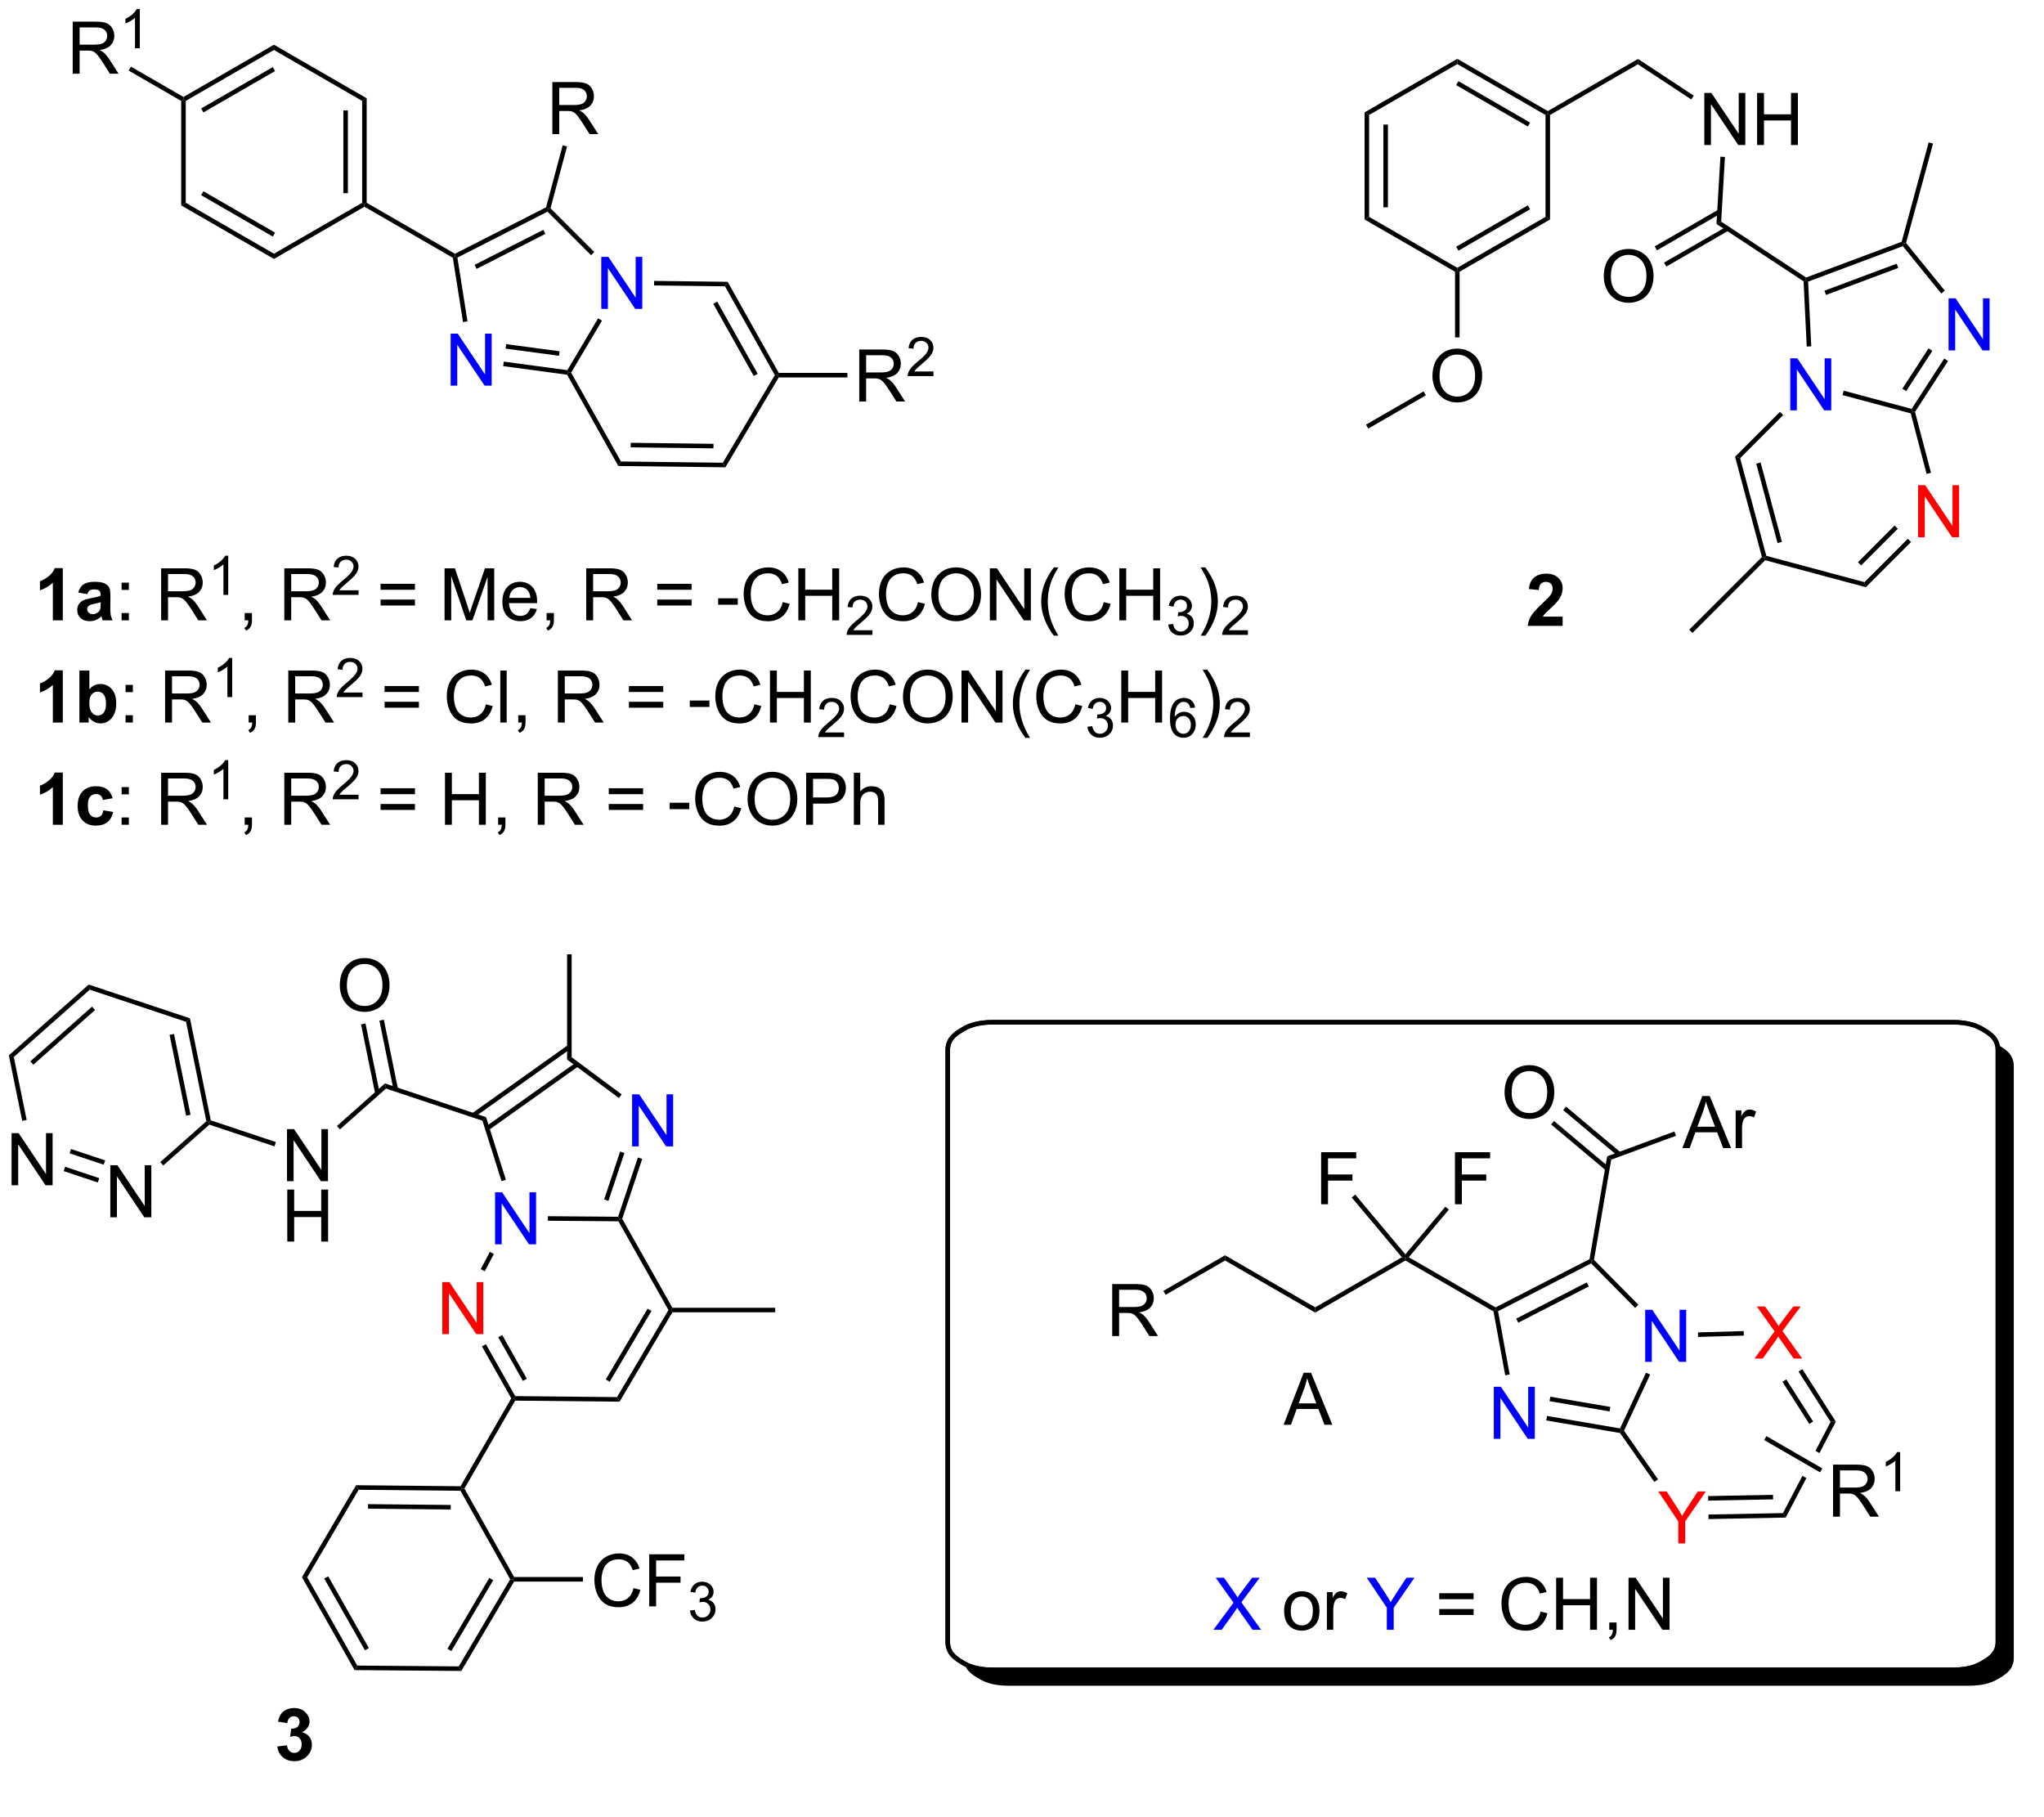 <?xml version="1.0" encoding="UTF-8"?>
<!DOCTYPE svg PUBLIC '-//W3C//DTD SVG 1.0//EN'
          'http://www.w3.org/TR/2001/REC-SVG-20010904/DTD/svg10.dtd'>
<svg stroke-dasharray="none" shape-rendering="auto" xmlns="http://www.w3.org/2000/svg" font-family="'Dialog'" text-rendering="auto" width="90" fill-opacity="1" color-interpolation="auto" color-rendering="auto" preserveAspectRatio="xMidYMid meet" font-size="12px" viewBox="0 0 90 80" fill="black" xmlns:xlink="http://www.w3.org/1999/xlink" stroke="black" image-rendering="auto" stroke-miterlimit="10" stroke-linecap="square" stroke-linejoin="miter" font-style="normal" stroke-width="1" height="80" stroke-dashoffset="0" font-weight="normal" stroke-opacity="1"
><!--Generated by the Batik Graphics2D SVG Generator--><defs id="genericDefs"
  /><g
  ><defs id="defs1"
    ><clipPath clipPathUnits="userSpaceOnUse" id="clipPath1"
      ><path d="M0.962 2.81 L232.46 2.81 L232.46 206.764 L0.962 206.764 L0.962 2.81 Z"
      /></clipPath
      ><clipPath clipPathUnits="userSpaceOnUse" id="clipPath2"
      ><path d="M-0.665 100.179 L-0.665 297.72 L223.949 297.72 L223.949 100.179 Z"
      /></clipPath
      ><clipPath clipPathUnits="userSpaceOnUse" id="clipPath3"
      ><path d="M-0.665 100.179 L-0.665 297.49 L223.424 297.49 L223.424 100.179 Z"
      /></clipPath
    ></defs
    ><g transform="scale(0.389,0.389) translate(-0.962,-2.81) matrix(1.029,0,0,1.029,1.646,-100.234)"
    ><path d="M0.609 230.498 L0.609 224.771 L1.388 224.771 L4.396 229.266 L4.396 224.771 L5.122 224.771 L5.122 230.498 L4.344 230.498 L1.336 225.998 L1.336 230.498 L0.609 230.498 Z" stroke="none" clip-path="url(#clipPath3)"
    /></g
    ><g transform="matrix(0.4,0,0,0.4,0.266,-40.061)"
    ><path d="M11.48 234.125 L11.48 228.399 L12.259 228.399 L15.267 232.893 L15.267 228.399 L15.993 228.399 L15.993 234.125 L15.215 234.125 L12.207 229.625 L12.207 234.125 L11.48 234.125 Z" stroke="none" clip-path="url(#clipPath3)"
    /></g
    ><g transform="matrix(0.4,0,0,0.4,0.266,-40.061)"
    ><path d="M9.1 208.511 L9.216 209.077 L0.855 216.486 L0.307 216.303 ZM9.469 210.941 L2.675 216.962 L3.006 217.336 L9.8 211.315 Z" stroke="none" clip-path="url(#clipPath3)"
    /></g
    ><g transform="matrix(0.4,0,0,0.4,0.266,-40.061)"
    ><path d="M0.307 216.303 L0.855 216.486 L2.27 223.413 L1.78 223.513 Z" stroke="none" clip-path="url(#clipPath3)"
    /></g
    ><g transform="matrix(0.4,0,0,0.4,0.266,-40.061)"
    ><path d="M6.346 229.044 L6.504 228.57 L10.259 229.823 L10.101 230.298 ZM6.999 227.088 L10.754 228.341 L10.912 227.867 L7.157 226.613 Z" stroke="none" clip-path="url(#clipPath3)"
    /></g
    ><g transform="matrix(0.4,0,0,0.4,0.266,-40.061)"
    ><path d="M17.31 228.426 L16.978 228.052 L22.049 223.558 L22.323 223.649 L22.38 223.932 Z" stroke="none" clip-path="url(#clipPath3)"
    /></g
    ><g transform="matrix(0.4,0,0,0.4,0.266,-40.061)"
    ><path d="M22.539 223.458 L22.323 223.649 L22.049 223.558 L19.813 212.613 L20.245 212.23 ZM20.308 222.845 L18.491 213.951 L18.001 214.051 L19.818 222.946 Z" stroke="none" clip-path="url(#clipPath3)"
    /></g
    ><g transform="matrix(0.4,0,0,0.4,0.266,-40.061)"
    ><path d="M20.245 212.23 L19.813 212.613 L9.216 209.077 L9.1 208.511 Z" stroke="none" clip-path="url(#clipPath3)"
    /></g
    ><g transform="matrix(0.4,0,0,0.4,0.266,-40.061)"
    ><path d="M30.928 230.152 L30.928 224.425 L31.706 224.425 L34.714 228.92 L34.714 224.425 L35.441 224.425 L35.441 230.152 L34.662 230.152 L31.654 225.652 L31.654 230.152 L30.928 230.152 Z" stroke="none" clip-path="url(#clipPath3)"
    /></g
    ><g transform="matrix(0.4,0,0,0.4,0.266,-40.061)"
    ><path d="M30.959 236.802 L30.959 231.075 L31.717 231.075 L31.717 233.427 L34.694 233.427 L34.694 231.075 L35.451 231.075 L35.451 236.802 L34.694 236.802 L34.694 234.101 L31.717 234.101 L31.717 236.802 L30.959 236.802 Z" stroke="none" clip-path="url(#clipPath3)"
    /></g
    ><g transform="matrix(0.4,0,0,0.4,0.266,-40.061)"
    ><path d="M22.38 223.932 L22.323 223.649 L22.539 223.458 L29.707 225.85 L29.549 226.324 Z" stroke="none" clip-path="url(#clipPath3)"
    /></g
    ><g transform="matrix(0.4,0,0,0.4,0.266,-40.061)"
    ><path d="M36.757 224.452 L36.426 224.078 L41.713 219.393 L41.828 219.959 Z" stroke="none" clip-path="url(#clipPath3)"
    /></g
    ><g transform="matrix(0.4,0,0,0.4,0.266,-40.061)"
    ><path d="M36.739 208.634 Q36.739 207.207 37.505 206.402 Q38.271 205.595 39.481 205.595 Q40.273 205.595 40.909 205.975 Q41.547 206.353 41.88 207.03 Q42.216 207.707 42.216 208.566 Q42.216 209.439 41.864 210.126 Q41.513 210.814 40.867 211.168 Q40.224 211.522 39.476 211.522 Q38.669 211.522 38.031 211.131 Q37.396 210.738 37.067 210.064 Q36.739 209.386 36.739 208.634 ZM37.521 208.644 Q37.521 209.681 38.075 210.277 Q38.633 210.871 39.474 210.871 Q40.328 210.871 40.88 210.269 Q41.435 209.668 41.435 208.564 Q41.435 207.863 41.198 207.342 Q40.961 206.821 40.505 206.535 Q40.052 206.246 39.484 206.246 Q38.679 206.246 38.099 206.8 Q37.521 207.353 37.521 208.644 Z" stroke="none" clip-path="url(#clipPath3)"
    /></g
    ><g transform="matrix(0.4,0,0,0.4,0.266,-40.061)"
    ><path d="M43.145 220.003 L41.588 212.384 L41.099 212.484 L42.655 220.103 ZM41.124 220.416 L39.567 212.797 L39.078 212.897 L40.634 220.516 Z" stroke="none" clip-path="url(#clipPath3)"
    /></g
    ><g transform="matrix(0.4,0,0,0.4,0.266,-40.061)"
    ><path d="M41.828 219.959 L41.713 219.393 L52.841 223.107 L52.441 223.5 Z" stroke="none" clip-path="url(#clipPath3)"
    /></g
    ><g fill="blue" transform="matrix(0.4,0,0,0.4,0.266,-40.061)" stroke="blue"
    ><path d="M53.831 237.105 L53.831 231.379 L54.609 231.379 L57.617 235.873 L57.617 231.379 L58.344 231.379 L58.344 237.105 L57.565 237.105 L54.557 232.605 L54.557 237.105 L53.831 237.105 Z" stroke="none" clip-path="url(#clipPath3)"
    /></g
    ><g fill="blue" transform="matrix(0.4,0,0,0.4,0.266,-40.061)" stroke="blue"
    ><path d="M68.918 226.325 L68.918 220.598 L69.696 220.598 L72.704 225.093 L72.704 220.598 L73.431 220.598 L73.431 226.325 L72.652 226.325 L69.644 221.825 L69.644 226.325 L68.918 226.325 Z" stroke="none" clip-path="url(#clipPath3)"
    /></g
    ><g transform="matrix(0.4,0,0,0.4,0.266,-40.061)"
    ><path d="M52.441 223.5 L52.841 223.107 L55.02 229.995 L54.543 230.146 Z" stroke="none" clip-path="url(#clipPath3)"
    /></g
    ><g transform="matrix(0.4,0,0,0.4,0.266,-40.061)"
    ><path d="M67.828 234.294 L67.556 234.321 L67.376 234.069 L69.553 227.546 L70.028 227.704 ZM66.311 232.325 L68.071 227.051 L67.596 226.893 L65.837 232.167 Z" stroke="none" clip-path="url(#clipPath3)"
    /></g
    ><g transform="matrix(0.4,0,0,0.4,0.266,-40.061)"
    ><path d="M67.767 220.602 L67.469 221.004 L61.761 216.767 L62.261 216.515 Z" stroke="none" clip-path="url(#clipPath3)"
    /></g
    ><g transform="matrix(0.4,0,0,0.4,0.266,-40.061)"
    ><path d="M62.261 216.515 L61.761 216.767 L61.761 205.181 L62.261 205.181 Z" stroke="none" clip-path="url(#clipPath3)"
    /></g
    ><g fill="red" transform="matrix(0.4,0,0,0.4,0.266,-40.061)" stroke="red"
    ><path d="M48.023 246.984 L48.023 241.258 L48.801 241.258 L51.809 245.752 L51.809 241.258 L52.535 241.258 L52.535 246.984 L51.757 246.984 L48.749 242.484 L48.749 246.984 L48.023 246.984 Z" stroke="none" clip-path="url(#clipPath3)"
    /></g
    ><g transform="matrix(0.4,0,0,0.4,0.266,-40.061)"
    ><path d="M53.254 237.933 L53.696 238.166 L52.697 240.066 L52.254 239.834 Z" stroke="none" clip-path="url(#clipPath3)"
    /></g
    ><g transform="matrix(0.4,0,0,0.4,0.266,-40.061)"
    ><path d="M52.388 248.34 L52.823 248.094 L56.047 253.808 L55.901 254.056 L55.613 254.055 ZM54.178 247.329 L56.89 252.135 L57.325 251.889 L54.614 247.084 Z" stroke="none" clip-path="url(#clipPath3)"
    /></g
    ><g transform="matrix(0.4,0,0,0.4,0.266,-40.061)"
    ><path d="M56.044 254.308 L55.901 254.056 L56.047 253.808 L67.257 253.918 L67.541 254.421 Z" stroke="none" clip-path="url(#clipPath3)"
    /></g
    ><g transform="matrix(0.4,0,0,0.4,0.266,-40.061)"
    ><path d="M67.541 254.421 L67.257 253.918 L72.919 244.333 L73.207 244.336 L73.35 244.586 ZM66.448 252.229 L71.049 244.439 L70.618 244.185 L66.017 251.975 Z" stroke="none" clip-path="url(#clipPath3)"
    /></g
    ><g transform="matrix(0.4,0,0,0.4,0.266,-40.061)"
    ><path d="M73.353 244.086 L73.207 244.336 L72.919 244.333 L67.409 234.57 L67.556 234.321 L67.828 234.294 Z" stroke="none" clip-path="url(#clipPath3)"
    /></g
    ><g transform="matrix(0.4,0,0,0.4,0.266,-40.061)"
    ><path d="M73.35 244.586 L73.207 244.336 L73.353 244.086 L84.667 244.086 L84.667 244.586 Z" stroke="none" clip-path="url(#clipPath3)"
    /></g
    ><g transform="matrix(0.4,0,0,0.4,0.266,-40.061)"
    ><path d="M55.613 254.055 L55.901 254.056 L56.044 254.308 L50.458 263.983 L50.17 263.981 L50.027 263.729 Z" stroke="none" clip-path="url(#clipPath3)"
    /></g
    ><g transform="matrix(0.4,0,0,0.4,0.266,-40.061)"
    ><path d="M50.027 263.729 L50.17 263.981 L50.023 264.229 L38.814 264.119 L38.529 263.616 ZM48.955 265.789 L39.851 265.699 L39.846 266.199 L48.95 266.289 Z" stroke="none" clip-path="url(#clipPath3)"
    /></g
    ><g transform="matrix(0.4,0,0,0.4,0.266,-40.061)"
    ><path d="M38.529 263.616 L38.814 264.119 L33.152 273.749 L32.575 273.744 Z" stroke="none" clip-path="url(#clipPath3)"
    /></g
    ><g transform="matrix(0.4,0,0,0.4,0.266,-40.061)"
    ><path d="M32.575 273.744 L33.152 273.749 L38.661 283.467 L38.368 283.965 ZM35.028 273.889 L39.505 281.786 L39.94 281.54 L35.463 273.642 Z" stroke="none" clip-path="url(#clipPath3)"
    /></g
    ><g transform="matrix(0.4,0,0,0.4,0.266,-40.061)"
    ><path d="M38.368 283.965 L38.661 283.467 L49.833 283.556 L50.117 284.058 Z" stroke="none" clip-path="url(#clipPath3)"
    /></g
    ><g transform="matrix(0.4,0,0,0.4,0.266,-40.061)"
    ><path d="M50.117 284.058 L49.833 283.556 L55.494 273.97 L55.783 273.973 L55.925 274.223 ZM49.022 281.869 L53.626 274.074 L53.195 273.82 L48.591 281.615 Z" stroke="none" clip-path="url(#clipPath3)"
    /></g
    ><g transform="matrix(0.4,0,0,0.4,0.266,-40.061)"
    ><path d="M55.929 273.723 L55.783 273.973 L55.494 273.97 L50.023 264.229 L50.17 263.981 L50.458 263.983 Z" stroke="none" clip-path="url(#clipPath3)"
    /></g
    ><g transform="matrix(0.4,0,0,0.4,0.266,-40.061)"
    ><path d="M69.071 274.94 L69.828 275.13 Q69.591 276.065 68.972 276.557 Q68.352 277.047 67.459 277.047 Q66.532 277.047 65.951 276.669 Q65.373 276.292 65.068 275.578 Q64.766 274.862 64.766 274.042 Q64.766 273.146 65.107 272.482 Q65.451 271.815 66.081 271.469 Q66.711 271.123 67.469 271.123 Q68.328 271.123 68.914 271.56 Q69.5 271.998 69.732 272.792 L68.985 272.966 Q68.787 272.341 68.407 272.057 Q68.029 271.771 67.453 271.771 Q66.795 271.771 66.349 272.089 Q65.907 272.404 65.727 272.938 Q65.547 273.471 65.547 274.036 Q65.547 274.768 65.761 275.313 Q65.974 275.857 66.422 276.128 Q66.873 276.396 67.396 276.396 Q68.032 276.396 68.472 276.029 Q68.914 275.661 69.071 274.94 ZM70.801 276.948 L70.801 271.221 L74.666 271.221 L74.666 271.896 L71.559 271.896 L71.559 273.669 L74.246 273.669 L74.246 274.346 L71.559 274.346 L71.559 276.948 L70.801 276.948 Z" stroke="none" clip-path="url(#clipPath3)"
    /></g
    ><g transform="matrix(0.4,0,0,0.4,0.266,-40.061)"
    ><path d="M75.284 277.413 L75.811 277.343 Q75.903 277.792 76.119 277.989 Q76.338 278.187 76.653 278.187 Q77.024 278.187 77.279 277.929 Q77.537 277.671 77.537 277.29 Q77.537 276.927 77.299 276.692 Q77.063 276.456 76.696 276.456 Q76.547 276.456 76.325 276.515 L76.383 276.052 Q76.436 276.058 76.467 276.058 Q76.805 276.058 77.075 275.882 Q77.344 275.706 77.344 275.339 Q77.344 275.05 77.147 274.861 Q76.951 274.669 76.641 274.669 Q76.332 274.669 76.127 274.863 Q75.922 275.056 75.864 275.442 L75.336 275.349 Q75.434 274.817 75.776 274.526 Q76.119 274.236 76.629 274.236 Q76.981 274.236 77.276 274.386 Q77.573 274.536 77.729 274.798 Q77.885 275.058 77.885 275.351 Q77.885 275.63 77.735 275.859 Q77.586 276.087 77.293 276.222 Q77.674 276.31 77.885 276.587 Q78.096 276.863 78.096 277.279 Q78.096 277.841 77.686 278.234 Q77.276 278.624 76.649 278.624 Q76.084 278.624 75.709 278.288 Q75.336 277.95 75.284 277.413 Z" stroke="none" clip-path="url(#clipPath3)"
    /></g
    ><g transform="matrix(0.4,0,0,0.4,0.266,-40.061)"
    ><path d="M55.925 274.223 L55.783 273.973 L55.929 273.723 L63.501 273.723 L63.501 274.223 Z" stroke="none" clip-path="url(#clipPath3)"
    /></g
    ><g transform="matrix(0.4,0,0,0.4,0.266,-40.061)"
    ><path d="M61.866 215.167 L51.281 222.694 L51.571 223.102 L62.156 215.575 ZM62.739 217.085 L52.824 224.136 L53.114 224.544 L63.029 217.493 Z" stroke="none" clip-path="url(#clipPath3)"
    /></g
    ><g transform="matrix(0.4,0,0,0.4,0.266,-40.061)"
    ><path d="M6.248 168.427 L5.152 168.427 L5.152 164.289 Q4.55 164.851 3.732 165.122 L3.732 164.125 Q4.162 163.984 4.665 163.594 Q5.17 163.2 5.357 162.677 L6.248 162.677 L6.248 168.427 ZM8.945 165.544 L7.947 165.364 Q8.116 164.763 8.525 164.474 Q8.937 164.185 9.744 164.185 Q10.478 164.185 10.838 164.359 Q11.197 164.531 11.343 164.799 Q11.491 165.067 11.491 165.781 L11.478 167.062 Q11.478 167.609 11.53 167.87 Q11.585 168.13 11.728 168.427 L10.643 168.427 Q10.601 168.317 10.538 168.101 Q10.51 168.005 10.499 167.974 Q10.218 168.247 9.898 168.385 Q9.577 168.521 9.213 168.521 Q8.572 168.521 8.202 168.174 Q7.835 167.825 7.835 167.294 Q7.835 166.942 8.002 166.667 Q8.171 166.39 8.473 166.245 Q8.775 166.099 9.346 165.989 Q10.116 165.844 10.413 165.719 L10.413 165.609 Q10.413 165.294 10.257 165.159 Q10.101 165.023 9.666 165.023 Q9.374 165.023 9.21 165.14 Q9.046 165.255 8.945 165.544 ZM10.413 166.435 Q10.202 166.505 9.744 166.604 Q9.288 166.7 9.148 166.794 Q8.931 166.945 8.931 167.179 Q8.931 167.411 9.103 167.581 Q9.275 167.747 9.541 167.747 Q9.838 167.747 10.109 167.552 Q10.306 167.404 10.369 167.187 Q10.413 167.047 10.413 166.654 L10.413 166.435 Z" stroke="none" clip-path="url(#clipPath3)"
    /></g
    ><g transform="matrix(0.4,0,0,0.4,0.266,-40.061)"
    ><path d="M12.722 165.078 L12.722 164.279 L13.521 164.279 L13.521 165.078 L12.722 165.078 ZM12.722 168.427 L12.722 167.625 L13.521 167.625 L13.521 168.427 L12.722 168.427 ZM17.073 168.427 L17.073 162.7 L19.613 162.7 Q20.378 162.7 20.777 162.854 Q21.175 163.008 21.412 163.398 Q21.652 163.789 21.652 164.263 Q21.652 164.872 21.256 165.292 Q20.863 165.708 20.037 165.82 Q20.339 165.966 20.495 166.107 Q20.826 166.411 21.123 166.867 L22.12 168.427 L21.167 168.427 L20.41 167.234 Q20.076 166.719 19.86 166.445 Q19.646 166.172 19.477 166.062 Q19.308 165.953 19.131 165.911 Q19.003 165.883 18.709 165.883 L17.831 165.883 L17.831 168.427 L17.073 168.427 ZM17.831 165.226 L19.459 165.226 Q19.98 165.226 20.271 165.12 Q20.566 165.013 20.717 164.776 Q20.87 164.539 20.87 164.263 Q20.87 163.857 20.573 163.596 Q20.279 163.333 19.644 163.333 L17.831 163.333 L17.831 165.226 Z" stroke="none" clip-path="url(#clipPath3)"
    /></g
    ><g transform="matrix(0.4,0,0,0.4,0.266,-40.061)"
    ><path d="M24.457 165.627 L23.93 165.627 L23.93 162.266 Q23.738 162.447 23.43 162.629 Q23.121 162.81 22.875 162.902 L22.875 162.393 Q23.316 162.184 23.646 161.889 Q23.978 161.592 24.117 161.314 L24.457 161.314 L24.457 165.627 Z" stroke="none" clip-path="url(#clipPath3)"
    /></g
    ><g transform="matrix(0.4,0,0,0.4,0.266,-40.061)"
    ><path d="M26.268 168.427 L26.268 167.625 L27.07 167.625 L27.07 168.427 Q27.07 168.87 26.914 169.14 Q26.758 169.411 26.417 169.56 L26.222 169.26 Q26.445 169.161 26.55 168.971 Q26.657 168.784 26.667 168.427 L26.268 168.427 ZM30.633 168.427 L30.633 162.7 L33.172 162.7 Q33.938 162.7 34.336 162.854 Q34.735 163.008 34.972 163.398 Q35.211 163.789 35.211 164.263 Q35.211 164.872 34.815 165.292 Q34.422 165.708 33.597 165.82 Q33.899 165.966 34.055 166.107 Q34.386 166.411 34.682 166.867 L35.68 168.427 L34.727 168.427 L33.969 167.234 Q33.636 166.719 33.419 166.445 Q33.206 166.172 33.037 166.062 Q32.867 165.953 32.69 165.911 Q32.563 165.883 32.268 165.883 L31.391 165.883 L31.391 168.427 L30.633 168.427 ZM31.391 165.226 L33.018 165.226 Q33.539 165.226 33.831 165.12 Q34.125 165.013 34.276 164.776 Q34.43 164.539 34.43 164.263 Q34.43 163.857 34.133 163.596 Q33.839 163.333 33.203 163.333 L31.391 163.333 L31.391 165.226 Z" stroke="none" clip-path="url(#clipPath3)"
    /></g
    ><g transform="matrix(0.4,0,0,0.4,0.266,-40.061)"
    ><path d="M38.802 165.119 L38.802 165.627 L35.962 165.627 Q35.956 165.435 36.024 165.26 Q36.132 164.971 36.37 164.689 Q36.61 164.408 37.062 164.039 Q37.761 163.465 38.007 163.129 Q38.253 162.793 38.253 162.494 Q38.253 162.182 38.028 161.967 Q37.806 161.75 37.444 161.75 Q37.063 161.75 36.835 161.978 Q36.606 162.207 36.604 162.611 L36.062 162.557 Q36.118 161.949 36.481 161.633 Q36.845 161.314 37.456 161.314 Q38.075 161.314 38.434 161.658 Q38.796 162 38.796 162.506 Q38.796 162.764 38.69 163.014 Q38.585 163.262 38.339 163.537 Q38.095 163.812 37.526 164.293 Q37.052 164.691 36.917 164.834 Q36.782 164.976 36.694 165.119 L38.802 165.119 Z" stroke="none" clip-path="url(#clipPath3)"
    /></g
    ><g transform="matrix(0.4,0,0,0.4,0.266,-40.061)"
    ><path d="M45.011 165.06 L41.229 165.06 L41.229 164.404 L45.011 164.404 L45.011 165.06 ZM45.011 166.797 L41.229 166.797 L41.229 166.14 L45.011 166.14 L45.011 166.797 ZM48.272 168.427 L48.272 162.7 L49.413 162.7 L50.77 166.755 Q50.957 167.32 51.043 167.601 Q51.14 167.289 51.348 166.685 L52.718 162.7 L53.739 162.7 L53.739 168.427 L53.007 168.427 L53.007 163.633 L51.343 168.427 L50.66 168.427 L49.004 163.552 L49.004 168.427 L48.272 168.427 ZM57.71 167.091 L58.436 167.179 Q58.265 167.817 57.798 168.169 Q57.335 168.521 56.614 168.521 Q55.702 168.521 55.168 167.961 Q54.637 167.398 54.637 166.388 Q54.637 165.341 55.176 164.763 Q55.715 164.185 56.575 164.185 Q57.405 164.185 57.931 164.752 Q58.46 165.317 58.46 166.344 Q58.46 166.406 58.457 166.531 L55.364 166.531 Q55.403 167.216 55.749 167.581 Q56.098 167.942 56.616 167.942 Q57.004 167.942 57.278 167.739 Q57.551 167.536 57.71 167.091 ZM55.403 165.953 L57.718 165.953 Q57.671 165.429 57.452 165.169 Q57.116 164.763 56.582 164.763 Q56.098 164.763 55.767 165.088 Q55.436 165.411 55.403 165.953 ZM59.503 168.427 L59.503 167.625 L60.305 167.625 L60.305 168.427 Q60.305 168.87 60.149 169.14 Q59.992 169.411 59.651 169.56 L59.456 169.26 Q59.68 169.161 59.784 168.971 Q59.891 168.784 59.901 168.427 L59.503 168.427 ZM63.867 168.427 L63.867 162.7 L66.406 162.7 Q67.172 162.7 67.571 162.854 Q67.969 163.008 68.206 163.398 Q68.446 163.789 68.446 164.263 Q68.446 164.872 68.05 165.292 Q67.656 165.708 66.831 165.82 Q67.133 165.966 67.289 166.107 Q67.62 166.411 67.917 166.867 L68.914 168.427 L67.961 168.427 L67.203 167.234 Q66.87 166.719 66.654 166.445 Q66.44 166.172 66.271 166.062 Q66.102 165.953 65.925 165.911 Q65.797 165.883 65.503 165.883 L64.625 165.883 L64.625 168.427 L63.867 168.427 ZM64.625 165.226 L66.253 165.226 Q66.774 165.226 67.065 165.12 Q67.36 165.013 67.511 164.776 Q67.664 164.539 67.664 164.263 Q67.664 163.857 67.367 163.596 Q67.073 163.333 66.438 163.333 L64.625 163.333 L64.625 165.226 ZM75.464 165.06 L71.683 165.06 L71.683 164.404 L75.464 164.404 L75.464 165.06 ZM75.464 166.797 L71.683 166.797 L71.683 166.14 L75.464 166.14 L75.464 166.797 ZM78.387 166.708 L78.387 166 L80.546 166 L80.546 166.708 L78.387 166.708 ZM85.499 166.419 L86.257 166.609 Q86.02 167.544 85.4 168.036 Q84.78 168.526 83.887 168.526 Q82.96 168.526 82.379 168.148 Q81.801 167.771 81.496 167.057 Q81.194 166.341 81.194 165.521 Q81.194 164.625 81.535 163.961 Q81.879 163.294 82.509 162.948 Q83.14 162.601 83.897 162.601 Q84.757 162.601 85.343 163.039 Q85.929 163.476 86.16 164.271 L85.413 164.445 Q85.215 163.82 84.835 163.536 Q84.457 163.25 83.882 163.25 Q83.223 163.25 82.778 163.567 Q82.335 163.883 82.155 164.417 Q81.975 164.95 81.975 165.515 Q81.975 166.247 82.189 166.792 Q82.403 167.336 82.85 167.607 Q83.301 167.875 83.825 167.875 Q84.46 167.875 84.9 167.508 Q85.343 167.14 85.499 166.419 ZM87.214 168.427 L87.214 162.7 L87.972 162.7 L87.972 165.052 L90.948 165.052 L90.948 162.7 L91.706 162.7 L91.706 168.427 L90.948 168.427 L90.948 165.726 L87.972 165.726 L87.972 168.427 L87.214 168.427 Z" stroke="none" clip-path="url(#clipPath3)"
    /></g
    ><g transform="matrix(0.4,0,0,0.4,0.266,-40.061)"
    ><path d="M95.372 169.519 L95.372 170.027 L92.532 170.027 Q92.526 169.835 92.595 169.66 Q92.702 169.371 92.94 169.089 Q93.181 168.808 93.632 168.439 Q94.331 167.865 94.577 167.529 Q94.823 167.193 94.823 166.894 Q94.823 166.582 94.599 166.367 Q94.376 166.15 94.015 166.15 Q93.634 166.15 93.405 166.379 Q93.177 166.607 93.175 167.011 L92.632 166.957 Q92.688 166.349 93.052 166.033 Q93.415 165.714 94.026 165.714 Q94.645 165.714 95.005 166.058 Q95.366 166.4 95.366 166.906 Q95.366 167.164 95.261 167.414 Q95.155 167.662 94.909 167.937 Q94.665 168.212 94.097 168.693 Q93.622 169.091 93.487 169.234 Q93.353 169.376 93.265 169.519 L95.372 169.519 Z" stroke="none" clip-path="url(#clipPath3)"
    /></g
    ><g transform="matrix(0.4,0,0,0.4,0.266,-40.061)"
    ><path d="M100.391 166.419 L101.148 166.609 Q100.911 167.544 100.292 168.036 Q99.672 168.526 98.778 168.526 Q97.852 168.526 97.271 168.148 Q96.693 167.771 96.388 167.057 Q96.086 166.341 96.086 165.521 Q96.086 164.625 96.427 163.961 Q96.771 163.294 97.401 162.948 Q98.031 162.601 98.789 162.601 Q99.648 162.601 100.234 163.039 Q100.82 163.476 101.052 164.271 L100.305 164.445 Q100.107 163.82 99.727 163.536 Q99.349 163.25 98.773 163.25 Q98.115 163.25 97.669 163.567 Q97.227 163.883 97.047 164.417 Q96.867 164.95 96.867 165.515 Q96.867 166.247 97.081 166.792 Q97.294 167.336 97.742 167.607 Q98.193 167.875 98.716 167.875 Q99.352 167.875 99.792 167.508 Q100.234 167.14 100.391 166.419 ZM101.853 165.638 Q101.853 164.211 102.618 163.406 Q103.384 162.599 104.595 162.599 Q105.387 162.599 106.022 162.979 Q106.66 163.357 106.993 164.034 Q107.329 164.711 107.329 165.57 Q107.329 166.442 106.978 167.13 Q106.626 167.817 105.98 168.172 Q105.337 168.526 104.59 168.526 Q103.782 168.526 103.144 168.135 Q102.509 167.742 102.181 167.067 Q101.853 166.39 101.853 165.638 ZM102.634 165.648 Q102.634 166.685 103.189 167.281 Q103.746 167.875 104.587 167.875 Q105.441 167.875 105.993 167.273 Q106.548 166.672 106.548 165.567 Q106.548 164.867 106.311 164.346 Q106.074 163.825 105.618 163.539 Q105.165 163.25 104.598 163.25 Q103.793 163.25 103.212 163.804 Q102.634 164.357 102.634 165.648 ZM108.297 168.427 L108.297 162.7 L109.075 162.7 L112.083 167.195 L112.083 162.7 L112.81 162.7 L112.81 168.427 L112.031 168.427 L109.023 163.927 L109.023 168.427 L108.297 168.427 ZM115.337 170.112 Q114.754 169.377 114.35 168.393 Q113.949 167.406 113.949 166.351 Q113.949 165.422 114.251 164.57 Q114.603 163.583 115.337 162.601 L115.84 162.601 Q115.368 163.414 115.215 163.763 Q114.978 164.302 114.84 164.888 Q114.673 165.617 114.673 166.357 Q114.673 168.234 115.84 170.112 L115.337 170.112 ZM120.832 166.419 L121.59 166.609 Q121.353 167.544 120.733 168.036 Q120.113 168.526 119.22 168.526 Q118.293 168.526 117.712 168.148 Q117.134 167.771 116.829 167.057 Q116.527 166.341 116.527 165.521 Q116.527 164.625 116.868 163.961 Q117.212 163.294 117.842 162.948 Q118.473 162.601 119.23 162.601 Q120.09 162.601 120.676 163.039 Q121.262 163.476 121.493 164.271 L120.746 164.445 Q120.548 163.82 120.168 163.536 Q119.79 163.25 119.215 163.25 Q118.556 163.25 118.111 163.567 Q117.668 163.883 117.488 164.417 Q117.308 164.95 117.308 165.515 Q117.308 166.247 117.522 166.792 Q117.736 167.336 118.183 167.607 Q118.634 167.875 119.157 167.875 Q119.793 167.875 120.233 167.508 Q120.676 167.14 120.832 166.419 ZM122.547 168.427 L122.547 162.7 L123.305 162.7 L123.305 165.052 L126.281 165.052 L126.281 162.7 L127.039 162.7 L127.039 168.427 L126.281 168.427 L126.281 165.726 L123.305 165.726 L123.305 168.427 L122.547 168.427 Z" stroke="none" clip-path="url(#clipPath3)"
    /></g
    ><g transform="matrix(0.4,0,0,0.4,0.266,-40.061)"
    ><path d="M127.936 168.892 L128.463 168.822 Q128.555 169.271 128.771 169.468 Q128.99 169.666 129.305 169.666 Q129.676 169.666 129.931 169.408 Q130.189 169.15 130.189 168.769 Q130.189 168.406 129.951 168.171 Q129.715 167.935 129.348 167.935 Q129.199 167.935 128.976 167.994 L129.035 167.531 Q129.088 167.537 129.119 167.537 Q129.457 167.537 129.726 167.361 Q129.996 167.185 129.996 166.818 Q129.996 166.529 129.799 166.339 Q129.603 166.148 129.293 166.148 Q128.984 166.148 128.779 166.341 Q128.574 166.535 128.516 166.921 L127.988 166.828 Q128.086 166.296 128.428 166.005 Q128.771 165.714 129.281 165.714 Q129.633 165.714 129.928 165.865 Q130.225 166.015 130.381 166.277 Q130.537 166.537 130.537 166.83 Q130.537 167.109 130.387 167.337 Q130.238 167.566 129.945 167.701 Q130.326 167.789 130.537 168.066 Q130.748 168.341 130.748 168.757 Q130.748 169.32 130.338 169.712 Q129.928 170.103 129.301 170.103 Q128.736 170.103 128.361 169.767 Q127.988 169.429 127.936 168.892 Z" stroke="none" clip-path="url(#clipPath3)"
    /></g
    ><g transform="matrix(0.4,0,0,0.4,0.266,-40.061)"
    ><path d="M132.01 170.112 L131.505 170.112 Q132.674 168.234 132.674 166.357 Q132.674 165.622 132.505 164.898 Q132.372 164.312 132.135 163.773 Q131.981 163.422 131.505 162.601 L132.01 162.601 Q132.744 163.583 133.096 164.57 Q133.395 165.422 133.395 166.351 Q133.395 167.406 132.992 168.393 Q132.588 169.377 132.01 170.112 Z" stroke="none" clip-path="url(#clipPath3)"
    /></g
    ><g transform="matrix(0.4,0,0,0.4,0.266,-40.061)"
    ><path d="M136.706 169.519 L136.706 170.027 L133.866 170.027 Q133.86 169.835 133.929 169.66 Q134.036 169.371 134.274 169.089 Q134.515 168.808 134.966 168.439 Q135.665 167.865 135.911 167.529 Q136.157 167.193 136.157 166.894 Q136.157 166.582 135.933 166.367 Q135.71 166.15 135.349 166.15 Q134.968 166.15 134.739 166.379 Q134.511 166.607 134.509 167.011 L133.966 166.957 Q134.022 166.349 134.386 166.033 Q134.749 165.714 135.36 165.714 Q135.979 165.714 136.339 166.058 Q136.7 166.4 136.7 166.906 Q136.7 167.164 136.595 167.414 Q136.489 167.662 136.243 167.937 Q135.999 168.212 135.431 168.693 Q134.956 169.091 134.821 169.234 Q134.686 169.376 134.599 169.519 L136.706 169.519 Z" stroke="none" clip-path="url(#clipPath3)"
    /></g
    ><g transform="matrix(0.4,0,0,0.4,0.266,-40.061)"
    ><path d="M6.248 179.677 L5.152 179.677 L5.152 175.539 Q4.55 176.101 3.732 176.372 L3.732 175.375 Q4.162 175.234 4.665 174.844 Q5.17 174.45 5.357 173.927 L6.248 173.927 L6.248 179.677 ZM8.077 179.677 L8.077 173.95 L9.174 173.95 L9.174 176.013 Q9.681 175.435 10.377 175.435 Q11.135 175.435 11.629 175.984 Q12.127 176.531 12.127 177.56 Q12.127 178.622 11.622 179.198 Q11.116 179.771 10.393 179.771 Q10.038 179.771 9.692 179.594 Q9.346 179.414 9.096 179.067 L9.096 179.677 L8.077 179.677 ZM9.166 177.513 Q9.166 178.156 9.369 178.466 Q9.655 178.904 10.127 178.904 Q10.491 178.904 10.747 178.594 Q11.002 178.281 11.002 177.614 Q11.002 176.904 10.744 176.588 Q10.486 176.273 10.085 176.273 Q9.689 176.273 9.426 176.581 Q9.166 176.888 9.166 177.513 Z" stroke="none" clip-path="url(#clipPath3)"
    /></g
    ><g transform="matrix(0.4,0,0,0.4,0.266,-40.061)"
    ><path d="M13.159 176.328 L13.159 175.529 L13.959 175.529 L13.959 176.328 L13.159 176.328 ZM13.159 179.677 L13.159 178.875 L13.959 178.875 L13.959 179.677 L13.159 179.677 ZM17.511 179.677 L17.511 173.95 L20.05 173.95 Q20.816 173.95 21.214 174.104 Q21.613 174.258 21.85 174.648 Q22.089 175.039 22.089 175.513 Q22.089 176.122 21.693 176.542 Q21.3 176.958 20.475 177.07 Q20.777 177.216 20.933 177.357 Q21.264 177.661 21.561 178.117 L22.558 179.677 L21.605 179.677 L20.847 178.484 Q20.514 177.969 20.297 177.695 Q20.084 177.422 19.915 177.312 Q19.745 177.203 19.568 177.161 Q19.441 177.133 19.146 177.133 L18.269 177.133 L18.269 179.677 L17.511 179.677 ZM18.269 176.476 L19.896 176.476 Q20.417 176.476 20.709 176.37 Q21.003 176.263 21.154 176.026 Q21.308 175.789 21.308 175.513 Q21.308 175.107 21.011 174.846 Q20.717 174.583 20.081 174.583 L18.269 174.583 L18.269 176.476 Z" stroke="none" clip-path="url(#clipPath3)"
    /></g
    ><g transform="matrix(0.4,0,0,0.4,0.266,-40.061)"
    ><path d="M24.894 176.877 L24.367 176.877 L24.367 173.516 Q24.176 173.697 23.867 173.879 Q23.558 174.06 23.312 174.152 L23.312 173.643 Q23.754 173.434 24.084 173.139 Q24.416 172.842 24.555 172.564 L24.894 172.564 L24.894 176.877 Z" stroke="none" clip-path="url(#clipPath3)"
    /></g
    ><g transform="matrix(0.4,0,0,0.4,0.266,-40.061)"
    ><path d="M26.706 179.677 L26.706 178.875 L27.508 178.875 L27.508 179.677 Q27.508 180.12 27.352 180.39 Q27.195 180.661 26.854 180.81 L26.659 180.51 Q26.883 180.411 26.987 180.221 Q27.094 180.034 27.104 179.677 L26.706 179.677 ZM31.07 179.677 L31.07 173.95 L33.61 173.95 Q34.375 173.95 34.774 174.104 Q35.172 174.258 35.409 174.648 Q35.649 175.039 35.649 175.513 Q35.649 176.122 35.253 176.542 Q34.86 176.958 34.034 177.07 Q34.336 177.216 34.492 177.357 Q34.823 177.661 35.12 178.117 L36.117 179.677 L35.164 179.677 L34.407 178.484 Q34.073 177.969 33.857 177.695 Q33.643 177.422 33.474 177.312 Q33.305 177.203 33.128 177.161 Q33 177.133 32.706 177.133 L31.828 177.133 L31.828 179.677 L31.07 179.677 ZM31.828 176.476 L33.456 176.476 Q33.977 176.476 34.268 176.37 Q34.563 176.263 34.714 176.026 Q34.867 175.789 34.867 175.513 Q34.867 175.107 34.571 174.846 Q34.276 174.583 33.641 174.583 L31.828 174.583 L31.828 176.476 Z" stroke="none" clip-path="url(#clipPath3)"
    /></g
    ><g transform="matrix(0.4,0,0,0.4,0.266,-40.061)"
    ><path d="M39.239 176.369 L39.239 176.877 L36.399 176.877 Q36.394 176.685 36.462 176.51 Q36.569 176.221 36.807 175.939 Q37.048 175.658 37.499 175.289 Q38.198 174.715 38.444 174.379 Q38.69 174.043 38.69 173.744 Q38.69 173.432 38.466 173.217 Q38.243 173 37.882 173 Q37.501 173 37.272 173.228 Q37.044 173.457 37.042 173.861 L36.499 173.807 Q36.556 173.199 36.919 172.883 Q37.282 172.564 37.894 172.564 Q38.513 172.564 38.872 172.908 Q39.233 173.25 39.233 173.756 Q39.233 174.014 39.128 174.264 Q39.022 174.512 38.776 174.787 Q38.532 175.062 37.964 175.543 Q37.489 175.941 37.354 176.084 Q37.22 176.226 37.132 176.369 L39.239 176.369 Z" stroke="none" clip-path="url(#clipPath3)"
    /></g
    ><g transform="matrix(0.4,0,0,0.4,0.266,-40.061)"
    ><path d="M45.448 176.31 L41.667 176.31 L41.667 175.654 L45.448 175.654 L45.448 176.31 ZM45.448 178.047 L41.667 178.047 L41.667 177.39 L45.448 177.39 L45.448 178.047 ZM52.819 177.669 L53.577 177.859 Q53.34 178.794 52.72 179.286 Q52.1 179.776 51.207 179.776 Q50.28 179.776 49.7 179.398 Q49.121 179.021 48.817 178.307 Q48.515 177.591 48.515 176.771 Q48.515 175.875 48.856 175.211 Q49.2 174.544 49.83 174.198 Q50.46 173.851 51.218 173.851 Q52.077 173.851 52.663 174.289 Q53.249 174.726 53.481 175.521 L52.733 175.695 Q52.535 175.07 52.155 174.786 Q51.778 174.5 51.202 174.5 Q50.543 174.5 50.098 174.817 Q49.655 175.133 49.475 175.667 Q49.296 176.2 49.296 176.765 Q49.296 177.497 49.509 178.042 Q49.723 178.586 50.171 178.857 Q50.621 179.125 51.145 179.125 Q51.78 179.125 52.22 178.758 Q52.663 178.39 52.819 177.669 ZM54.407 179.677 L54.407 173.95 L55.11 173.95 L55.11 179.677 L54.407 179.677 ZM56.382 179.677 L56.382 178.875 L57.184 178.875 L57.184 179.677 Q57.184 180.12 57.028 180.39 Q56.871 180.661 56.53 180.81 L56.335 180.51 Q56.559 180.411 56.663 180.221 Q56.77 180.034 56.78 179.677 L56.382 179.677 ZM60.746 179.677 L60.746 173.95 L63.285 173.95 Q64.051 173.95 64.45 174.104 Q64.848 174.258 65.085 174.648 Q65.325 175.039 65.325 175.513 Q65.325 176.122 64.929 176.542 Q64.535 176.958 63.71 177.07 Q64.012 177.216 64.168 177.357 Q64.499 177.661 64.796 178.117 L65.793 179.677 L64.84 179.677 L64.082 178.484 Q63.749 177.969 63.533 177.695 Q63.319 177.422 63.15 177.312 Q62.981 177.203 62.804 177.161 Q62.676 177.133 62.382 177.133 L61.504 177.133 L61.504 179.677 L60.746 179.677 ZM61.504 176.476 L63.132 176.476 Q63.653 176.476 63.944 176.37 Q64.239 176.263 64.39 176.026 Q64.543 175.789 64.543 175.513 Q64.543 175.107 64.246 174.846 Q63.952 174.583 63.317 174.583 L61.504 174.583 L61.504 176.476 ZM72.343 176.31 L68.561 176.31 L68.561 175.654 L72.343 175.654 L72.343 176.31 ZM72.343 178.047 L68.561 178.047 L68.561 177.39 L72.343 177.39 L72.343 178.047 ZM75.266 177.958 L75.266 177.25 L77.425 177.25 L77.425 177.958 L75.266 177.958 ZM82.378 177.669 L83.136 177.859 Q82.899 178.794 82.279 179.286 Q81.659 179.776 80.766 179.776 Q79.839 179.776 79.258 179.398 Q78.68 179.021 78.375 178.307 Q78.073 177.591 78.073 176.771 Q78.073 175.875 78.414 175.211 Q78.758 174.544 79.388 174.198 Q80.019 173.851 80.776 173.851 Q81.636 173.851 82.222 174.289 Q82.808 174.726 83.039 175.521 L82.292 175.695 Q82.094 175.07 81.714 174.786 Q81.336 174.5 80.761 174.5 Q80.102 174.5 79.656 174.817 Q79.214 175.133 79.034 175.667 Q78.854 176.2 78.854 176.765 Q78.854 177.497 79.068 178.042 Q79.281 178.586 79.729 178.857 Q80.18 179.125 80.703 179.125 Q81.339 179.125 81.779 178.758 Q82.222 178.39 82.378 177.669 ZM84.093 179.677 L84.093 173.95 L84.85 173.95 L84.85 176.302 L87.827 176.302 L87.827 173.95 L88.585 173.95 L88.585 179.677 L87.827 179.677 L87.827 176.976 L84.85 176.976 L84.85 179.677 L84.093 179.677 Z" stroke="none" clip-path="url(#clipPath3)"
    /></g
    ><g transform="matrix(0.4,0,0,0.4,0.266,-40.061)"
    ><path d="M92.251 180.769 L92.251 181.277 L89.411 181.277 Q89.405 181.085 89.474 180.91 Q89.581 180.621 89.819 180.339 Q90.059 180.058 90.511 179.689 Q91.21 179.115 91.456 178.779 Q91.702 178.443 91.702 178.144 Q91.702 177.832 91.477 177.617 Q91.255 177.4 90.894 177.4 Q90.513 177.4 90.284 177.629 Q90.056 177.857 90.054 178.261 L89.511 178.207 Q89.567 177.599 89.931 177.283 Q90.294 176.964 90.905 176.964 Q91.524 176.964 91.884 177.308 Q92.245 177.65 92.245 178.156 Q92.245 178.414 92.14 178.664 Q92.034 178.912 91.788 179.187 Q91.544 179.462 90.975 179.943 Q90.501 180.341 90.366 180.484 Q90.231 180.626 90.144 180.769 L92.251 180.769 Z" stroke="none" clip-path="url(#clipPath3)"
    /></g
    ><g transform="matrix(0.4,0,0,0.4,0.266,-40.061)"
    ><path d="M97.269 177.669 L98.027 177.859 Q97.79 178.794 97.171 179.286 Q96.551 179.776 95.657 179.776 Q94.73 179.776 94.15 179.398 Q93.572 179.021 93.267 178.307 Q92.965 177.591 92.965 176.771 Q92.965 175.875 93.306 175.211 Q93.65 174.544 94.28 174.198 Q94.91 173.851 95.668 173.851 Q96.527 173.851 97.113 174.289 Q97.699 174.726 97.931 175.521 L97.183 175.695 Q96.986 175.07 96.605 174.786 Q96.228 174.5 95.652 174.5 Q94.993 174.5 94.548 174.817 Q94.105 175.133 93.926 175.667 Q93.746 176.2 93.746 176.765 Q93.746 177.497 93.96 178.042 Q94.173 178.586 94.621 178.857 Q95.072 179.125 95.595 179.125 Q96.23 179.125 96.671 178.758 Q97.113 178.39 97.269 177.669 ZM98.732 176.888 Q98.732 175.461 99.497 174.656 Q100.263 173.849 101.474 173.849 Q102.266 173.849 102.901 174.229 Q103.539 174.607 103.872 175.284 Q104.208 175.961 104.208 176.82 Q104.208 177.692 103.857 178.38 Q103.505 179.067 102.859 179.422 Q102.216 179.776 101.469 179.776 Q100.661 179.776 100.023 179.385 Q99.388 178.992 99.06 178.317 Q98.732 177.64 98.732 176.888 ZM99.513 176.898 Q99.513 177.935 100.068 178.531 Q100.625 179.125 101.466 179.125 Q102.32 179.125 102.872 178.523 Q103.427 177.922 103.427 176.817 Q103.427 176.117 103.19 175.596 Q102.953 175.075 102.497 174.789 Q102.044 174.5 101.477 174.5 Q100.672 174.5 100.091 175.054 Q99.513 175.607 99.513 176.898 ZM105.176 179.677 L105.176 173.95 L105.954 173.95 L108.962 178.445 L108.962 173.95 L109.689 173.95 L109.689 179.677 L108.91 179.677 L105.902 175.177 L105.902 179.677 L105.176 179.677 ZM112.216 181.362 Q111.633 180.627 111.229 179.643 Q110.828 178.656 110.828 177.601 Q110.828 176.672 111.13 175.82 Q111.482 174.833 112.216 173.851 L112.719 173.851 Q112.247 174.664 112.094 175.013 Q111.857 175.552 111.719 176.138 Q111.552 176.867 111.552 177.607 Q111.552 179.484 112.719 181.362 L112.216 181.362 ZM117.711 177.669 L118.469 177.859 Q118.232 178.794 117.612 179.286 Q116.992 179.776 116.099 179.776 Q115.172 179.776 114.591 179.398 Q114.013 179.021 113.708 178.307 Q113.406 177.591 113.406 176.771 Q113.406 175.875 113.747 175.211 Q114.091 174.544 114.721 174.198 Q115.352 173.851 116.109 173.851 Q116.969 173.851 117.555 174.289 Q118.141 174.726 118.372 175.521 L117.625 175.695 Q117.427 175.07 117.047 174.786 Q116.669 174.5 116.094 174.5 Q115.435 174.5 114.99 174.817 Q114.547 175.133 114.367 175.667 Q114.187 176.2 114.187 176.765 Q114.187 177.497 114.401 178.042 Q114.615 178.586 115.062 178.857 Q115.513 179.125 116.036 179.125 Q116.672 179.125 117.112 178.758 Q117.555 178.39 117.711 177.669 Z" stroke="none" clip-path="url(#clipPath3)"
    /></g
    ><g transform="matrix(0.4,0,0,0.4,0.266,-40.061)"
    ><path d="M119.037 180.142 L119.564 180.072 Q119.656 180.521 119.873 180.718 Q120.092 180.916 120.406 180.916 Q120.777 180.916 121.033 180.658 Q121.291 180.4 121.291 180.019 Q121.291 179.656 121.053 179.421 Q120.816 179.185 120.449 179.185 Q120.301 179.185 120.078 179.244 L120.137 178.781 Q120.189 178.787 120.221 178.787 Q120.558 178.787 120.828 178.611 Q121.098 178.435 121.098 178.068 Q121.098 177.779 120.9 177.589 Q120.705 177.398 120.394 177.398 Q120.086 177.398 119.881 177.591 Q119.676 177.785 119.617 178.171 L119.09 178.078 Q119.187 177.546 119.529 177.255 Q119.873 176.964 120.383 176.964 Q120.734 176.964 121.029 177.115 Q121.326 177.265 121.482 177.527 Q121.639 177.787 121.639 178.08 Q121.639 178.359 121.488 178.587 Q121.34 178.816 121.047 178.951 Q121.428 179.039 121.639 179.316 Q121.85 179.591 121.85 180.007 Q121.85 180.57 121.439 180.962 Q121.029 181.353 120.402 181.353 Q119.838 181.353 119.463 181.017 Q119.09 180.679 119.037 180.142 Z" stroke="none" clip-path="url(#clipPath3)"
    /></g
    ><g transform="matrix(0.4,0,0,0.4,0.266,-40.061)"
    ><path d="M122.763 179.677 L122.763 173.95 L123.52 173.95 L123.52 176.302 L126.497 176.302 L126.497 173.95 L127.255 173.95 L127.255 179.677 L126.497 179.677 L126.497 176.976 L123.52 176.976 L123.52 179.677 L122.763 179.677 Z" stroke="none" clip-path="url(#clipPath3)"
    /></g
    ><g transform="matrix(0.4,0,0,0.4,0.266,-40.061)"
    ><path d="M130.886 178.033 L130.36 178.074 Q130.29 177.763 130.161 177.623 Q129.948 177.398 129.634 177.398 Q129.382 177.398 129.192 177.539 Q128.942 177.72 128.798 178.07 Q128.655 178.417 128.649 179.062 Q128.841 178.771 129.116 178.63 Q129.392 178.49 129.692 178.49 Q130.22 178.49 130.591 178.879 Q130.962 179.267 130.962 179.882 Q130.962 180.287 130.786 180.634 Q130.612 180.98 130.308 181.166 Q130.003 181.351 129.616 181.351 Q128.958 181.351 128.542 180.867 Q128.126 180.38 128.126 179.267 Q128.126 178.021 128.585 177.457 Q128.987 176.964 129.667 176.964 Q130.173 176.964 130.497 177.25 Q130.821 177.533 130.886 178.033 ZM128.731 179.884 Q128.731 180.158 128.847 180.408 Q128.964 180.656 129.171 180.787 Q129.38 180.916 129.608 180.916 Q129.942 180.916 130.183 180.646 Q130.423 180.376 130.423 179.914 Q130.423 179.468 130.184 179.212 Q129.948 178.957 129.587 178.957 Q129.229 178.957 128.979 179.212 Q128.731 179.468 128.731 179.884 Z" stroke="none" clip-path="url(#clipPath3)"
    /></g
    ><g transform="matrix(0.4,0,0,0.4,0.266,-40.061)"
    ><path d="M132.226 181.362 L131.721 181.362 Q132.89 179.484 132.89 177.607 Q132.89 176.872 132.721 176.148 Q132.588 175.562 132.351 175.023 Q132.197 174.672 131.721 173.851 L132.226 173.851 Q132.96 174.833 133.312 175.82 Q133.611 176.672 133.611 177.601 Q133.611 178.656 133.208 179.643 Q132.804 180.627 132.226 181.362 Z" stroke="none" clip-path="url(#clipPath3)"
    /></g
    ><g transform="matrix(0.4,0,0,0.4,0.266,-40.061)"
    ><path d="M136.922 180.769 L136.922 181.277 L134.082 181.277 Q134.076 181.085 134.144 180.91 Q134.252 180.621 134.49 180.339 Q134.73 180.058 135.181 179.689 Q135.881 179.115 136.127 178.779 Q136.373 178.443 136.373 178.144 Q136.373 177.832 136.148 177.617 Q135.926 177.4 135.564 177.4 Q135.184 177.4 134.955 177.629 Q134.726 177.857 134.725 178.261 L134.181 178.207 Q134.238 177.599 134.601 177.283 Q134.965 176.964 135.576 176.964 Q136.195 176.964 136.555 177.308 Q136.916 177.65 136.916 178.156 Q136.916 178.414 136.81 178.664 Q136.705 178.912 136.459 179.187 Q136.215 179.462 135.646 179.943 Q135.172 180.341 135.037 180.484 Q134.902 180.626 134.814 180.769 L136.922 180.769 Z" stroke="none" clip-path="url(#clipPath3)"
    /></g
    ><g transform="matrix(0.4,0,0,0.4,0.266,-40.061)"
    ><path d="M6.248 190.927 L5.152 190.927 L5.152 186.789 Q4.55 187.351 3.732 187.622 L3.732 186.625 Q4.162 186.484 4.665 186.094 Q5.17 185.7 5.357 185.177 L6.248 185.177 L6.248 190.927 ZM11.741 188.005 L10.658 188.2 Q10.603 187.875 10.411 187.711 Q10.218 187.547 9.908 187.547 Q9.499 187.547 9.254 187.831 Q9.01 188.114 9.01 188.779 Q9.01 189.515 9.257 189.82 Q9.507 190.125 9.924 190.125 Q10.236 190.125 10.434 189.948 Q10.635 189.771 10.718 189.336 L11.796 189.521 Q11.627 190.263 11.15 190.643 Q10.674 191.021 9.874 191.021 Q8.963 191.021 8.421 190.448 Q7.882 189.872 7.882 188.857 Q7.882 187.828 8.424 187.258 Q8.968 186.685 9.893 186.685 Q10.65 186.685 11.098 187.01 Q11.546 187.336 11.741 188.005 Z" stroke="none" clip-path="url(#clipPath3)"
    /></g
    ><g transform="matrix(0.4,0,0,0.4,0.266,-40.061)"
    ><path d="M12.722 187.578 L12.722 186.779 L13.521 186.779 L13.521 187.578 L12.722 187.578 ZM12.722 190.927 L12.722 190.125 L13.521 190.125 L13.521 190.927 L12.722 190.927 ZM17.073 190.927 L17.073 185.2 L19.613 185.2 Q20.378 185.2 20.777 185.354 Q21.175 185.508 21.412 185.898 Q21.652 186.289 21.652 186.763 Q21.652 187.372 21.256 187.792 Q20.863 188.208 20.037 188.32 Q20.339 188.466 20.495 188.607 Q20.826 188.911 21.123 189.367 L22.12 190.927 L21.167 190.927 L20.41 189.734 Q20.076 189.219 19.86 188.945 Q19.646 188.672 19.477 188.562 Q19.308 188.453 19.131 188.411 Q19.003 188.383 18.709 188.383 L17.831 188.383 L17.831 190.927 L17.073 190.927 ZM17.831 187.726 L19.459 187.726 Q19.98 187.726 20.271 187.62 Q20.566 187.513 20.717 187.276 Q20.87 187.039 20.87 186.763 Q20.87 186.357 20.573 186.096 Q20.279 185.833 19.644 185.833 L17.831 185.833 L17.831 187.726 Z" stroke="none" clip-path="url(#clipPath3)"
    /></g
    ><g transform="matrix(0.4,0,0,0.4,0.266,-40.061)"
    ><path d="M24.457 188.127 L23.93 188.127 L23.93 184.766 Q23.738 184.947 23.43 185.129 Q23.121 185.31 22.875 185.402 L22.875 184.893 Q23.316 184.684 23.646 184.389 Q23.978 184.092 24.117 183.814 L24.457 183.814 L24.457 188.127 Z" stroke="none" clip-path="url(#clipPath3)"
    /></g
    ><g transform="matrix(0.4,0,0,0.4,0.266,-40.061)"
    ><path d="M26.268 190.927 L26.268 190.125 L27.07 190.125 L27.07 190.927 Q27.07 191.37 26.914 191.64 Q26.758 191.911 26.417 192.06 L26.222 191.76 Q26.445 191.661 26.55 191.471 Q26.657 191.284 26.667 190.927 L26.268 190.927 ZM30.633 190.927 L30.633 185.2 L33.172 185.2 Q33.938 185.2 34.336 185.354 Q34.735 185.508 34.972 185.898 Q35.211 186.289 35.211 186.763 Q35.211 187.372 34.815 187.792 Q34.422 188.208 33.597 188.32 Q33.899 188.466 34.055 188.607 Q34.386 188.911 34.682 189.367 L35.68 190.927 L34.727 190.927 L33.969 189.734 Q33.636 189.219 33.419 188.945 Q33.206 188.672 33.037 188.562 Q32.867 188.453 32.69 188.411 Q32.563 188.383 32.268 188.383 L31.391 188.383 L31.391 190.927 L30.633 190.927 ZM31.391 187.726 L33.018 187.726 Q33.539 187.726 33.831 187.62 Q34.125 187.513 34.276 187.276 Q34.43 187.039 34.43 186.763 Q34.43 186.357 34.133 186.096 Q33.839 185.833 33.203 185.833 L31.391 185.833 L31.391 187.726 Z" stroke="none" clip-path="url(#clipPath3)"
    /></g
    ><g transform="matrix(0.4,0,0,0.4,0.266,-40.061)"
    ><path d="M38.802 187.619 L38.802 188.127 L35.962 188.127 Q35.956 187.935 36.024 187.76 Q36.132 187.471 36.37 187.189 Q36.61 186.908 37.062 186.539 Q37.761 185.965 38.007 185.629 Q38.253 185.293 38.253 184.994 Q38.253 184.682 38.028 184.467 Q37.806 184.25 37.444 184.25 Q37.063 184.25 36.835 184.478 Q36.606 184.707 36.604 185.111 L36.062 185.057 Q36.118 184.449 36.481 184.133 Q36.845 183.814 37.456 183.814 Q38.075 183.814 38.434 184.158 Q38.796 184.5 38.796 185.006 Q38.796 185.264 38.69 185.514 Q38.585 185.762 38.339 186.037 Q38.095 186.312 37.526 186.793 Q37.052 187.191 36.917 187.334 Q36.782 187.476 36.694 187.619 L38.802 187.619 Z" stroke="none" clip-path="url(#clipPath3)"
    /></g
    ><g transform="matrix(0.4,0,0,0.4,0.266,-40.061)"
    ><path d="M45.011 187.56 L41.229 187.56 L41.229 186.904 L45.011 186.904 L45.011 187.56 ZM45.011 189.297 L41.229 189.297 L41.229 188.64 L45.011 188.64 L45.011 189.297 ZM48.319 190.927 L48.319 185.2 L49.077 185.2 L49.077 187.552 L52.054 187.552 L52.054 185.2 L52.811 185.2 L52.811 190.927 L52.054 190.927 L52.054 188.226 L49.077 188.226 L49.077 190.927 L48.319 190.927 ZM54.167 190.927 L54.167 190.125 L54.969 190.125 L54.969 190.927 Q54.969 191.37 54.813 191.64 Q54.657 191.911 54.315 192.06 L54.12 191.76 Q54.344 191.661 54.448 191.471 Q54.555 191.284 54.565 190.927 L54.167 190.927 ZM58.532 190.927 L58.532 185.2 L61.071 185.2 Q61.836 185.2 62.235 185.354 Q62.633 185.508 62.87 185.898 Q63.11 186.289 63.11 186.763 Q63.11 187.372 62.714 187.792 Q62.321 188.208 61.495 188.32 Q61.797 188.466 61.953 188.607 Q62.284 188.911 62.581 189.367 L63.578 190.927 L62.625 190.927 L61.867 189.734 Q61.534 189.219 61.318 188.945 Q61.104 188.672 60.935 188.562 Q60.766 188.453 60.589 188.411 Q60.461 188.383 60.167 188.383 L59.289 188.383 L59.289 190.927 L58.532 190.927 ZM59.289 187.726 L60.917 187.726 Q61.438 187.726 61.729 187.62 Q62.024 187.513 62.175 187.276 Q62.328 187.039 62.328 186.763 Q62.328 186.357 62.032 186.096 Q61.737 185.833 61.102 185.833 L59.289 185.833 L59.289 187.726 ZM70.128 187.56 L66.347 187.56 L66.347 186.904 L70.128 186.904 L70.128 187.56 ZM70.128 189.297 L66.347 189.297 L66.347 188.64 L70.128 188.64 L70.128 189.297 ZM73.051 189.208 L73.051 188.5 L75.21 188.5 L75.21 189.208 L73.051 189.208 ZM80.163 188.919 L80.921 189.109 Q80.684 190.044 80.064 190.536 Q79.444 191.026 78.551 191.026 Q77.624 191.026 77.043 190.648 Q76.465 190.271 76.16 189.557 Q75.858 188.841 75.858 188.021 Q75.858 187.125 76.2 186.461 Q76.543 185.794 77.173 185.448 Q77.804 185.101 78.561 185.101 Q79.421 185.101 80.007 185.539 Q80.593 185.976 80.825 186.771 L80.077 186.945 Q79.879 186.32 79.499 186.036 Q79.121 185.75 78.546 185.75 Q77.887 185.75 77.442 186.067 Q76.999 186.383 76.819 186.917 Q76.64 187.45 76.64 188.015 Q76.64 188.747 76.853 189.292 Q77.067 189.836 77.515 190.107 Q77.965 190.375 78.489 190.375 Q79.124 190.375 79.564 190.008 Q80.007 189.64 80.163 188.919 ZM81.625 188.138 Q81.625 186.711 82.391 185.906 Q83.156 185.099 84.367 185.099 Q85.159 185.099 85.794 185.479 Q86.433 185.857 86.766 186.534 Q87.102 187.211 87.102 188.07 Q87.102 188.942 86.75 189.63 Q86.399 190.317 85.753 190.672 Q85.11 191.026 84.362 191.026 Q83.555 191.026 82.917 190.635 Q82.281 190.242 81.953 189.567 Q81.625 188.89 81.625 188.138 ZM82.406 188.148 Q82.406 189.185 82.961 189.781 Q83.519 190.375 84.36 190.375 Q85.214 190.375 85.766 189.773 Q86.321 189.172 86.321 188.067 Q86.321 187.367 86.084 186.846 Q85.847 186.325 85.391 186.039 Q84.938 185.75 84.37 185.75 Q83.565 185.75 82.985 186.304 Q82.406 186.857 82.406 188.148 ZM88.077 190.927 L88.077 185.2 L90.239 185.2 Q90.809 185.2 91.108 185.255 Q91.53 185.325 91.814 185.523 Q92.1 185.719 92.275 186.075 Q92.45 186.429 92.45 186.857 Q92.45 187.586 91.983 188.094 Q91.52 188.599 90.304 188.599 L88.835 188.599 L88.835 190.927 L88.077 190.927 ZM88.835 187.922 L90.317 187.922 Q91.051 187.922 91.358 187.648 Q91.668 187.375 91.668 186.88 Q91.668 186.521 91.486 186.265 Q91.304 186.008 91.007 185.927 Q90.817 185.875 90.301 185.875 L88.835 185.875 L88.835 187.922 ZM93.325 190.927 L93.325 185.2 L94.028 185.2 L94.028 187.255 Q94.52 186.685 95.27 186.685 Q95.731 186.685 96.069 186.867 Q96.41 187.047 96.556 187.367 Q96.702 187.687 96.702 188.297 L96.702 190.927 L95.999 190.927 L95.999 188.297 Q95.999 187.771 95.77 187.531 Q95.543 187.289 95.124 187.289 Q94.811 187.289 94.535 187.453 Q94.262 187.614 94.145 187.893 Q94.028 188.169 94.028 188.656 L94.028 190.927 L93.325 190.927 Z" stroke="none" clip-path="url(#clipPath3)"
    /></g
    ><g transform="matrix(0.4,0,0,0.4,0.266,-40.061)"
    ><path d="M171.347 168.016 L171.347 169.037 L167.501 169.037 Q167.564 168.459 167.876 167.941 Q168.189 167.422 169.11 166.568 Q169.853 165.875 170.019 165.631 Q170.246 165.29 170.246 164.959 Q170.246 164.592 170.048 164.394 Q169.853 164.196 169.504 164.196 Q169.16 164.196 168.957 164.404 Q168.754 164.61 168.722 165.092 L167.629 164.982 Q167.728 164.076 168.243 163.683 Q168.759 163.287 169.532 163.287 Q170.379 163.287 170.863 163.745 Q171.347 164.201 171.347 164.881 Q171.347 165.266 171.209 165.618 Q171.071 165.967 170.769 166.35 Q170.571 166.602 170.05 167.079 Q169.532 167.555 169.392 167.712 Q169.254 167.868 169.168 168.016 L171.347 168.016 Z" stroke="none" clip-path="url(#clipPath3)"
    /></g
    ><g transform="matrix(0.4,0,0,0.4,0.266,-40.061)"
    ><path d="M29.863 292.37 L30.925 292.242 Q30.975 292.648 31.196 292.865 Q31.42 293.078 31.738 293.078 Q32.076 293.078 32.308 292.82 Q32.542 292.562 32.542 292.125 Q32.542 291.711 32.318 291.469 Q32.097 291.226 31.777 291.226 Q31.566 291.226 31.271 291.307 L31.394 290.414 Q31.839 290.424 32.074 290.221 Q32.308 290.015 32.308 289.674 Q32.308 289.385 32.136 289.213 Q31.964 289.041 31.678 289.041 Q31.396 289.041 31.196 289.237 Q30.998 289.432 30.956 289.807 L29.943 289.635 Q30.05 289.117 30.261 288.807 Q30.475 288.495 30.855 288.318 Q31.238 288.14 31.709 288.14 Q32.519 288.14 33.006 288.656 Q33.41 289.078 33.41 289.609 Q33.41 290.362 32.584 290.812 Q33.076 290.916 33.37 291.284 Q33.667 291.651 33.667 292.172 Q33.667 292.924 33.115 293.458 Q32.566 293.99 31.745 293.99 Q30.967 293.99 30.454 293.541 Q29.943 293.094 29.863 292.37 Z" stroke="none" clip-path="url(#clipPath3)"
    /></g
    ><g transform="matrix(0.4,0,0,0.4,0.266,-40.061)"
    ><path d="M121.766 247.202 L121.766 241.475 L124.305 241.475 Q125.071 241.475 125.469 241.629 Q125.868 241.783 126.105 242.173 Q126.344 242.564 126.344 243.038 Q126.344 243.647 125.949 244.067 Q125.555 244.483 124.73 244.595 Q125.032 244.741 125.188 244.882 Q125.519 245.186 125.816 245.642 L126.813 247.202 L125.86 247.202 L125.102 246.009 Q124.769 245.494 124.553 245.22 Q124.339 244.947 124.17 244.837 Q124.001 244.728 123.824 244.686 Q123.696 244.658 123.402 244.658 L122.524 244.658 L122.524 247.202 L121.766 247.202 ZM122.524 244.001 L124.152 244.001 Q124.673 244.001 124.964 243.895 Q125.258 243.788 125.409 243.551 Q125.563 243.314 125.563 243.038 Q125.563 242.632 125.266 242.371 Q124.972 242.108 124.337 242.108 L122.524 242.108 L122.524 244.001 Z" stroke="none" clip-path="url(#clipPath3)"
    /></g
    ><g transform="matrix(0.4,0,0,0.4,0.266,-40.061)"
    ><path d="M127.651 242.658 L127.401 242.225 L134.186 238.308 L134.186 238.886 Z" stroke="none" clip-path="url(#clipPath3)"
    /></g
    ><g transform="matrix(0.4,0,0,0.4,0.266,-40.061)"
    ><path d="M134.186 238.886 L134.186 238.308 L144.111 244.038 L144.111 244.616 Z" stroke="none" clip-path="url(#clipPath3)"
    /></g
    ><g transform="matrix(0.4,0,0,0.4,0.266,-40.061)"
    ><path d="M144.111 244.616 L144.111 244.038 L153.652 238.529 L154.035 238.597 L154.035 238.886 Z" stroke="none" clip-path="url(#clipPath3)"
    /></g
    ><g transform="matrix(0.4,0,0,0.4,0.266,-40.061)"
    ><path d="M154.035 238.886 L154.035 238.597 L154.418 238.529 L163.967 244.042 L163.96 244.327 L163.735 244.486 Z" stroke="none" clip-path="url(#clipPath3)"
    /></g
    ><g transform="matrix(0.4,0,0,0.4,0.266,-40.061)"
    ><path d="M159.495 232.693 L159.495 226.966 L163.36 226.966 L163.36 227.641 L160.253 227.641 L160.253 229.414 L162.941 229.414 L162.941 230.091 L160.253 230.091 L160.253 232.693 L159.495 232.693 Z" stroke="none" clip-path="url(#clipPath3)"
    /></g
    ><g transform="matrix(0.4,0,0,0.4,0.266,-40.061)"
    ><path d="M144.762 232.693 L144.762 226.966 L148.627 226.966 L148.627 227.641 L145.52 227.641 L145.52 229.414 L148.208 229.414 L148.208 230.091 L145.52 230.091 L145.52 232.693 L144.762 232.693 Z" stroke="none" clip-path="url(#clipPath3)"
    /></g
    ><g transform="matrix(0.4,0,0,0.4,0.266,-40.061)"
    ><path d="M154.418 238.529 L154.035 238.597 L154.035 238.208 L158.435 232.964 L158.819 233.285 Z" stroke="none" clip-path="url(#clipPath3)"
    /></g
    ><g transform="matrix(0.4,0,0,0.4,0.266,-40.061)"
    ><path d="M148.132 231.951 L148.515 231.63 L154.035 238.208 L154.035 238.597 L153.652 238.529 Z" stroke="none" clip-path="url(#clipPath3)"
    /></g
    ><g transform="matrix(0.4,0,0,0.4,0.266,-40.061)"
    ><path d="M164.239 244.464 L163.96 244.327 L163.967 244.042 L174.308 238.732 L174.533 238.897 L174.484 239.203 ZM166.465 245.726 L174.229 241.74 L174 241.295 L166.237 245.282 Z" stroke="none" clip-path="url(#clipPath3)"
    /></g
    ><g fill="blue" transform="matrix(0.4,0,0,0.4,0.266,-40.061)" stroke="blue"
    ><path d="M180.435 250.036 L180.435 244.309 L181.214 244.309 L184.222 248.804 L184.222 244.309 L184.948 244.309 L184.948 250.036 L184.17 250.036 L181.162 245.536 L181.162 250.036 L180.435 250.036 Z" stroke="none" clip-path="url(#clipPath3)"
    /></g
    ><g transform="matrix(0.4,0,0,0.4,0.266,-40.061)"
    ><path d="M174.484 239.203 L174.533 238.897 L174.801 238.813 L179.685 243.754 L179.329 244.105 Z" stroke="none" clip-path="url(#clipPath3)"
    /></g
    ><g fill="blue" transform="matrix(0.4,0,0,0.4,0.266,-40.061)" stroke="blue"
    ><path d="M163.771 258.509 L163.771 252.782 L164.549 252.782 L167.557 257.277 L167.557 252.782 L168.284 252.782 L168.284 258.509 L167.505 258.509 L164.497 254.009 L164.497 258.509 L163.771 258.509 Z" stroke="none" clip-path="url(#clipPath3)"
    /></g
    ><g transform="matrix(0.4,0,0,0.4,0.266,-40.061)"
    ><path d="M163.735 244.486 L163.96 244.327 L164.239 244.464 L165.518 251.429 L165.027 251.519 Z" stroke="none" clip-path="url(#clipPath3)"
    /></g
    ><g transform="matrix(0.4,0,0,0.4,0.266,-40.061)"
    ><path d="M169.544 256.486 L169.628 255.993 L177.667 257.364 L177.813 257.643 L177.668 257.872 ZM169.906 254.366 L176.516 255.494 L176.6 255.001 L169.99 253.873 Z" stroke="none" clip-path="url(#clipPath3)"
    /></g
    ><g transform="matrix(0.4,0,0,0.4,0.266,-40.061)"
    ><path d="M178.101 257.618 L177.813 257.643 L177.667 257.364 L180.528 251.23 L180.981 251.441 Z" stroke="none" clip-path="url(#clipPath3)"
    /></g
    ><g fill="red" transform="matrix(0.4,0,0,0.4,0.266,-40.061)" stroke="red"
    ><path d="M184.077 270.025 L184.077 267.598 L181.869 264.298 L182.791 264.298 L183.921 266.025 Q184.233 266.509 184.501 266.994 Q184.759 266.543 185.126 265.981 L186.236 264.298 L187.119 264.298 L184.835 267.598 L184.835 270.025 L184.077 270.025 Z" stroke="none" clip-path="url(#clipPath3)"
    /></g
    ><g fill="red" transform="matrix(0.4,0,0,0.4,0.266,-40.061)" stroke="red"
    ><path d="M192.465 249.671 L194.679 246.686 L192.725 243.944 L193.629 243.944 L194.668 245.413 Q194.991 245.869 195.129 246.116 Q195.319 245.804 195.582 245.463 L196.733 243.944 L197.559 243.944 L195.546 246.642 L197.715 249.671 L196.778 249.671 L195.335 247.627 Q195.215 247.452 195.085 247.244 Q194.895 247.556 194.811 247.673 L193.374 249.671 L192.465 249.671 Z" stroke="none" clip-path="url(#clipPath3)"
    /></g
    ><g transform="matrix(0.4,0,0,0.4,0.266,-40.061)"
    ><path d="M177.668 257.872 L177.813 257.643 L178.101 257.618 L181.848 262.97 L181.439 263.256 Z" stroke="none" clip-path="url(#clipPath3)"
    /></g
    ><g transform="matrix(0.4,0,0,0.4,0.266,-40.061)"
    ><path d="M201.421 256.622 L200.844 256.647 L199.181 259.83 L199.614 260.08 L199.614 260.08 L201.421 256.622 ZM197.744 262.58 L195.6 266.684 L195.905 267.178 L198.178 262.83 L197.744 262.58 Z" stroke="none" clip-path="url(#clipPath3)"
    /></g
    ><g transform="matrix(0.4,0,0,0.4,0.266,-40.061)"
    ><path d="M201.421 256.622 L200.844 256.647 L197.315 251.105 L197.736 250.837 ZM198.92 256.604 L195.965 251.965 L195.544 252.233 L198.499 256.872 Z" stroke="none" clip-path="url(#clipPath3)"
    /></g
    ><g transform="matrix(0.4,0,0,0.4,0.266,-40.061)"
    ><path d="M191.279 246.65 L191.294 247.15 L186.258 247.297 L186.244 246.797 Z" stroke="none" clip-path="url(#clipPath3)"
    /></g
    ><g transform="matrix(0.4,0,0,0.4,0.266,-40.061)"
    ><path d="M174.801 238.813 L174.533 238.897 L174.308 238.732 L176.25 227.418 L176.694 227.787 Z" stroke="none" clip-path="url(#clipPath3)"
    /></g
    ><g transform="matrix(0.4,0,0,0.4,0.266,-40.061)"
    ><path d="M164.956 220.422 Q164.956 218.995 165.722 218.19 Q166.488 217.383 167.699 217.383 Q168.49 217.383 169.126 217.763 Q169.764 218.141 170.097 218.818 Q170.433 219.495 170.433 220.354 Q170.433 221.227 170.081 221.914 Q169.73 222.602 169.084 222.956 Q168.441 223.31 167.693 223.31 Q166.886 223.31 166.248 222.919 Q165.613 222.526 165.285 221.852 Q164.956 221.175 164.956 220.422 ZM165.738 220.433 Q165.738 221.469 166.292 222.065 Q166.85 222.659 167.691 222.659 Q168.545 222.659 169.097 222.058 Q169.652 221.456 169.652 220.352 Q169.652 219.651 169.415 219.13 Q169.178 218.609 168.722 218.323 Q168.269 218.034 167.701 218.034 Q166.897 218.034 166.316 218.589 Q165.738 219.141 165.738 220.433 Z" stroke="none" clip-path="url(#clipPath3)"
    /></g
    ><g transform="matrix(0.4,0,0,0.4,0.266,-40.061)"
    ><path d="M177.747 227 L171.727 221.948 L171.406 222.331 L177.426 227.383 ZM176.431 228.588 L170.401 223.529 L170.08 223.911 L176.11 228.971 Z" stroke="none" clip-path="url(#clipPath3)"
    /></g
    ><g transform="matrix(0.4,0,0,0.4,0.266,-40.061)"
    ><path d="M184.523 226.51 L186.724 220.783 L187.541 220.783 L189.885 226.51 L189.02 226.51 L188.354 224.775 L185.958 224.775 L185.33 226.51 L184.523 226.51 ZM186.177 224.158 L188.119 224.158 L187.52 222.572 Q187.247 221.848 187.114 221.385 Q187.005 221.934 186.807 222.478 L186.177 224.158 ZM190.393 226.51 L190.393 222.361 L191.026 222.361 L191.026 222.989 Q191.268 222.549 191.471 222.408 Q191.677 222.267 191.924 222.267 Q192.278 222.267 192.645 222.494 L192.403 223.145 Q192.145 222.994 191.888 222.994 Q191.659 222.994 191.474 223.132 Q191.291 223.27 191.213 223.517 Q191.096 223.892 191.096 224.338 L191.096 226.51 L190.393 226.51 Z" stroke="none" clip-path="url(#clipPath3)"
    /></g
    ><g transform="matrix(0.4,0,0,0.4,0.266,-40.061)"
    ><path d="M176.694 227.787 L176.25 227.418 L183.652 224.686 L183.825 225.155 Z" stroke="none" clip-path="url(#clipPath3)"
    /></g
    ><g transform="matrix(0.4,0,0,0.4,0.266,-40.061)"
    ><path d="M187.409 267.343 L187.399 266.843 L195.6 266.684 L195.905 267.178 ZM187.37 265.312 L194.514 265.173 L194.505 264.673 L187.36 264.812 Z" stroke="none" clip-path="url(#clipPath3)"
    /></g
    ><g transform="matrix(0.4,0,0,0.4,0.266,-40.061)"
    ><path d="M201.118 267.078 L201.118 261.351 L203.657 261.351 Q204.423 261.351 204.821 261.505 Q205.219 261.659 205.456 262.049 Q205.696 262.44 205.696 262.914 Q205.696 263.523 205.3 263.943 Q204.907 264.359 204.081 264.471 Q204.383 264.617 204.54 264.758 Q204.87 265.062 205.167 265.518 L206.165 267.078 L205.212 267.078 L204.454 265.885 Q204.12 265.37 203.904 265.096 Q203.691 264.823 203.522 264.713 Q203.352 264.604 203.175 264.562 Q203.048 264.534 202.753 264.534 L201.876 264.534 L201.876 267.078 L201.118 267.078 ZM201.876 263.877 L203.503 263.877 Q204.024 263.877 204.316 263.771 Q204.61 263.664 204.761 263.427 Q204.915 263.19 204.915 262.914 Q204.915 262.508 204.618 262.247 Q204.323 261.984 203.688 261.984 L201.876 261.984 L201.876 263.877 Z" stroke="none" clip-path="url(#clipPath3)"
    /></g
    ><g transform="matrix(0.4,0,0,0.4,0.266,-40.061)"
    ><path d="M208.501 264.278 L207.974 264.278 L207.974 260.917 Q207.783 261.098 207.474 261.28 Q207.165 261.462 206.919 261.553 L206.919 261.044 Q207.361 260.835 207.691 260.54 Q208.023 260.243 208.161 259.966 L208.501 259.966 L208.501 264.278 Z" stroke="none" clip-path="url(#clipPath3)"
    /></g
    ><g transform="matrix(0.4,0,0,0.4,0.266,-40.061)"
    ><path d="M193.528 258.644 L193.778 258.212 L199.938 261.768 L199.688 262.201 Z" stroke="none" clip-path="url(#clipPath3)"
    /></g
    ><g fill="blue" transform="matrix(0.4,0,0,0.4,0.266,-40.061)" stroke="blue"
    ><path d="M132.904 279.528 L135.118 276.544 L133.164 273.801 L134.068 273.801 L135.107 275.27 Q135.43 275.726 135.568 275.973 Q135.758 275.661 136.021 275.32 L137.172 273.801 L137.998 273.801 L135.985 276.5 L138.154 279.528 L137.216 279.528 L135.774 277.484 Q135.654 277.309 135.524 277.101 Q135.334 277.413 135.25 277.531 L133.813 279.528 L132.904 279.528 Z" stroke="none" clip-path="url(#clipPath3)"
    /></g
    ><g transform="matrix(0.4,0,0,0.4,0.266,-40.061)"
    ><path d="M140.692 277.453 Q140.692 276.301 141.332 275.747 Q141.869 275.286 142.637 275.286 Q143.494 275.286 144.035 275.846 Q144.58 276.406 144.58 277.395 Q144.58 278.195 144.338 278.656 Q144.098 279.114 143.64 279.369 Q143.181 279.622 142.637 279.622 Q141.767 279.622 141.228 279.065 Q140.692 278.505 140.692 277.453 ZM141.416 277.453 Q141.416 278.25 141.762 278.648 Q142.111 279.044 142.637 279.044 Q143.16 279.044 143.507 278.645 Q143.856 278.247 143.856 277.429 Q143.856 276.661 143.507 276.265 Q143.158 275.867 142.637 275.867 Q142.111 275.867 141.762 276.262 Q141.416 276.656 141.416 277.453 ZM145.396 279.528 L145.396 275.38 L146.029 275.38 L146.029 276.007 Q146.271 275.567 146.474 275.426 Q146.68 275.286 146.927 275.286 Q147.281 275.286 147.649 275.512 L147.406 276.163 Q147.149 276.012 146.891 276.012 Q146.662 276.012 146.477 276.151 Q146.294 276.288 146.216 276.536 Q146.099 276.911 146.099 277.356 L146.099 279.528 L145.396 279.528 Z" stroke="none" clip-path="url(#clipPath3)"
    /></g
    ><g fill="blue" transform="matrix(0.4,0,0,0.4,0.266,-40.061)" stroke="blue"
    ><path d="M151.994 279.528 L151.994 277.101 L149.785 273.801 L150.707 273.801 L151.838 275.528 Q152.15 276.012 152.418 276.497 Q152.676 276.046 153.043 275.484 L154.153 273.801 L155.035 273.801 L152.752 277.101 L152.752 279.528 L151.994 279.528 Z" stroke="none" clip-path="url(#clipPath3)"
    /></g
    ><g transform="matrix(0.4,0,0,0.4,0.266,-40.061)"
    ><path d="M161.547 276.161 L157.766 276.161 L157.766 275.505 L161.547 275.505 L161.547 276.161 ZM161.547 277.898 L157.766 277.898 L157.766 277.242 L161.547 277.242 L161.547 277.898 ZM168.918 277.52 L169.676 277.71 Q169.439 278.645 168.819 279.137 Q168.2 279.627 167.306 279.627 Q166.379 279.627 165.798 279.25 Q165.22 278.872 164.916 278.158 Q164.613 277.442 164.613 276.622 Q164.613 275.726 164.955 275.062 Q165.298 274.395 165.929 274.049 Q166.559 273.703 167.317 273.703 Q168.176 273.703 168.762 274.14 Q169.348 274.578 169.58 275.372 L168.832 275.546 Q168.634 274.921 168.254 274.637 Q167.876 274.351 167.301 274.351 Q166.642 274.351 166.197 274.669 Q165.754 274.984 165.575 275.518 Q165.395 276.051 165.395 276.617 Q165.395 277.348 165.608 277.893 Q165.822 278.437 166.27 278.708 Q166.72 278.976 167.244 278.976 Q167.879 278.976 168.319 278.609 Q168.762 278.242 168.918 277.52 ZM170.633 279.528 L170.633 273.801 L171.391 273.801 L171.391 276.153 L174.367 276.153 L174.367 273.801 L175.125 273.801 L175.125 279.528 L174.367 279.528 L174.367 276.828 L171.391 276.828 L171.391 279.528 L170.633 279.528 ZM176.481 279.528 L176.481 278.726 L177.283 278.726 L177.283 279.528 Q177.283 279.971 177.126 280.242 Q176.97 280.512 176.629 280.661 L176.434 280.361 Q176.658 280.262 176.762 280.072 Q176.869 279.885 176.879 279.528 L176.481 279.528 ZM178.602 279.528 L178.602 273.801 L179.38 273.801 L182.388 278.296 L182.388 273.801 L183.115 273.801 L183.115 279.528 L182.336 279.528 L179.328 275.028 L179.328 279.528 L178.602 279.528 Z" stroke="none" clip-path="url(#clipPath3)"
    /></g
    ><g transform="matrix(0.4,0,0,0.4,0.266,-40.061)"
    ><path d="M140.634 256.963 L142.835 251.236 L143.653 251.236 L145.996 256.963 L145.132 256.963 L144.465 255.228 L142.069 255.228 L141.442 256.963 L140.634 256.963 ZM142.288 254.611 L144.231 254.611 L143.632 253.025 Q143.358 252.301 143.225 251.838 Q143.116 252.387 142.918 252.931 L142.288 254.611 Z" stroke="none" clip-path="url(#clipPath3)"
    /></g
    ><g fill="blue" transform="matrix(0.4,0,0,0.4,0.266,-40.061)" stroke="blue"
    ><path d="M65.522 134.15 L65.522 128.423 L66.301 128.423 L69.309 132.918 L69.309 128.423 L70.035 128.423 L70.035 134.15 L69.257 134.15 L66.249 129.65 L66.249 134.15 L65.522 134.15 Z" stroke="none" clip-path="url(#clipPath3)"
    /></g
    ><g transform="matrix(0.4,0,0,0.4,0.266,-40.061)"
    ><path d="M65.174 135.188 L65.603 135.444 L62.205 141.167 L61.916 141.163 L61.786 140.893 Z" stroke="none" clip-path="url(#clipPath3)"
    /></g
    ><g transform="matrix(0.4,0,0,0.4,0.266,-40.061)"
    ><path d="M61.759 141.394 L61.916 141.163 L62.205 141.167 L67.691 150.944 L67.397 151.44 Z" stroke="none" clip-path="url(#clipPath3)"
    /></g
    ><g transform="matrix(0.4,0,0,0.4,0.266,-40.061)"
    ><path d="M67.397 151.44 L67.691 150.944 L78.902 151.081 L79.184 151.585 ZM68.761 149.387 L77.87 149.498 L77.876 148.998 L68.767 148.887 Z" stroke="none" clip-path="url(#clipPath3)"
    /></g
    ><g transform="matrix(0.4,0,0,0.4,0.266,-40.061)"
    ><path d="M79.184 151.585 L78.902 151.081 L84.626 141.441 L84.915 141.445 L85.057 141.695 Z" stroke="none" clip-path="url(#clipPath3)"
    /></g
    ><g transform="matrix(0.4,0,0,0.4,0.266,-40.061)"
    ><path d="M85.061 141.195 L84.915 141.445 L84.626 141.441 L79.14 131.664 L79.434 131.168 ZM82.743 141.293 L78.285 133.349 L77.849 133.593 L82.307 141.538 Z" stroke="none" clip-path="url(#clipPath3)"
    /></g
    ><g transform="matrix(0.4,0,0,0.4,0.266,-40.061)"
    ><path d="M79.434 131.168 L79.14 131.664 L71.335 131.568 L71.341 131.068 Z" stroke="none" clip-path="url(#clipPath3)"
    /></g
    ><g fill="blue" transform="matrix(0.4,0,0,0.4,0.266,-40.061)" stroke="blue"
    ><path d="M48.943 142.597 L48.943 136.871 L49.722 136.871 L52.73 141.366 L52.73 136.871 L53.456 136.871 L53.456 142.597 L52.677 142.597 L49.67 138.097 L49.67 142.597 L48.943 142.597 Z" stroke="none" clip-path="url(#clipPath3)"
    /></g
    ><g transform="matrix(0.4,0,0,0.4,0.266,-40.061)"
    ><path d="M64.752 127.886 L64.399 128.239 L59.608 123.448 L59.656 123.143 L59.935 123.069 Z" stroke="none" clip-path="url(#clipPath3)"
    /></g
    ><g transform="matrix(0.4,0,0,0.4,0.266,-40.061)"
    ><path d="M59.444 122.971 L59.656 123.143 L59.608 123.448 L49.685 128.504 L49.41 128.364 L49.417 128.08 ZM59.142 125.448 L51.576 129.303 L51.803 129.748 L59.37 125.893 Z" stroke="none" clip-path="url(#clipPath3)"
    /></g
    ><g transform="matrix(0.4,0,0,0.4,0.266,-40.061)"
    ><path d="M49.181 128.521 L49.41 128.364 L49.685 128.504 L50.797 135.524 L50.303 135.602 Z" stroke="none" clip-path="url(#clipPath3)"
    /></g
    ><g transform="matrix(0.4,0,0,0.4,0.266,-40.061)"
    ><path d="M54.725 140.448 L54.792 139.952 L61.786 140.893 L61.916 141.163 L61.759 141.394 ZM54.985 138.52 L60.868 139.312 L60.934 138.816 L55.051 138.025 Z" stroke="none" clip-path="url(#clipPath3)"
    /></g
    ><g transform="matrix(0.4,0,0,0.4,0.266,-40.061)"
    ><path d="M49.417 128.08 L49.41 128.364 L49.181 128.521 L39.45 122.903 L39.45 122.614 L39.7 122.47 Z" stroke="none" clip-path="url(#clipPath3)"
    /></g
    ><g transform="matrix(0.4,0,0,0.4,0.266,-40.061)"
    ><path d="M39.7 122.47 L39.45 122.614 L39.2 122.47 L39.2 111.258 L39.7 110.97 ZM37.63 121.419 L37.63 112.309 L37.13 112.309 L37.13 121.419 Z" stroke="none" clip-path="url(#clipPath3)"
    /></g
    ><g transform="matrix(0.4,0,0,0.4,0.266,-40.061)"
    ><path d="M39.7 110.97 L39.2 111.258 L29.491 105.653 L29.491 105.075 Z" stroke="none" clip-path="url(#clipPath3)"
    /></g
    ><g transform="matrix(0.4,0,0,0.4,0.266,-40.061)"
    ><path d="M29.491 105.075 L29.491 105.653 L19.782 111.258 L19.532 111.114 L19.532 110.825 ZM29.366 107.538 L21.477 112.093 L21.727 112.526 L29.616 107.971 Z" stroke="none" clip-path="url(#clipPath3)"
    /></g
    ><g transform="matrix(0.4,0,0,0.4,0.266,-40.061)"
    ><path d="M19.282 111.258 L19.532 111.114 L19.782 111.258 L19.782 122.47 L19.282 122.758 Z" stroke="none" clip-path="url(#clipPath3)"
    /></g
    ><g transform="matrix(0.4,0,0,0.4,0.266,-40.061)"
    ><path d="M19.282 122.758 L19.782 122.47 L29.491 128.075 L29.491 128.653 ZM21.477 121.635 L29.366 126.19 L29.616 125.757 L21.727 121.203 Z" stroke="none" clip-path="url(#clipPath3)"
    /></g
    ><g transform="matrix(0.4,0,0,0.4,0.266,-40.061)"
    ><path d="M29.491 128.653 L29.491 128.075 L39.2 122.47 L39.45 122.614 L39.45 122.903 Z" stroke="none" clip-path="url(#clipPath3)"
    /></g
    ><g transform="matrix(0.4,0,0,0.4,0.266,-40.061)"
    ><path d="M7.339 108.264 L7.339 102.537 L9.879 102.537 Q10.644 102.537 11.043 102.691 Q11.441 102.845 11.678 103.236 Q11.918 103.626 11.918 104.1 Q11.918 104.709 11.522 105.129 Q11.129 105.545 10.303 105.657 Q10.605 105.803 10.761 105.944 Q11.092 106.249 11.389 106.704 L12.386 108.264 L11.433 108.264 L10.675 107.071 Q10.342 106.556 10.126 106.282 Q9.912 106.009 9.743 105.9 Q9.574 105.79 9.397 105.749 Q9.269 105.72 8.975 105.72 L8.097 105.72 L8.097 108.264 L7.339 108.264 ZM8.097 105.064 L9.725 105.064 Q10.246 105.064 10.537 104.957 Q10.832 104.85 10.983 104.613 Q11.136 104.376 11.136 104.1 Q11.136 103.694 10.839 103.433 Q10.545 103.17 9.91 103.17 L8.097 103.17 L8.097 105.064 Z" stroke="none" clip-path="url(#clipPath3)"
    /></g
    ><g transform="matrix(0.4,0,0,0.4,0.266,-40.061)"
    ><path d="M14.723 105.464 L14.196 105.464 L14.196 102.103 Q14.004 102.284 13.696 102.466 Q13.387 102.648 13.141 102.74 L13.141 102.23 Q13.582 102.021 13.912 101.726 Q14.244 101.429 14.383 101.152 L14.723 101.152 L14.723 105.464 Z" stroke="none" clip-path="url(#clipPath3)"
    /></g
    ><g transform="matrix(0.4,0,0,0.4,0.266,-40.061)"
    ><path d="M19.532 110.825 L19.532 111.114 L19.282 111.258 L13.501 107.921 L13.751 107.488 Z" stroke="none" clip-path="url(#clipPath3)"
    /></g
    ><g transform="matrix(0.4,0,0,0.4,0.266,-40.061)"
    ><path d="M60.138 114.91 L60.138 109.183 L62.677 109.183 Q63.443 109.183 63.841 109.337 Q64.24 109.491 64.477 109.881 Q64.716 110.272 64.716 110.746 Q64.716 111.355 64.32 111.775 Q63.927 112.191 63.102 112.303 Q63.404 112.449 63.56 112.59 Q63.891 112.894 64.187 113.35 L65.185 114.91 L64.232 114.91 L63.474 113.717 Q63.141 113.202 62.924 112.928 Q62.711 112.655 62.542 112.545 Q62.372 112.436 62.195 112.394 Q62.068 112.366 61.773 112.366 L60.896 112.366 L60.896 114.91 L60.138 114.91 ZM60.896 111.71 L62.523 111.71 Q63.044 111.71 63.336 111.603 Q63.63 111.496 63.781 111.259 Q63.935 111.022 63.935 110.746 Q63.935 110.34 63.638 110.079 Q63.344 109.816 62.708 109.816 L60.896 109.816 L60.896 111.71 Z" stroke="none" clip-path="url(#clipPath3)"
    /></g
    ><g transform="matrix(0.4,0,0,0.4,0.266,-40.061)"
    ><path d="M59.935 123.069 L59.656 123.143 L59.444 122.971 L61.273 116.145 L61.755 116.275 Z" stroke="none" clip-path="url(#clipPath3)"
    /></g
    ><g transform="matrix(0.4,0,0,0.4,0.266,-40.061)"
    ><path d="M93.92 144.345 L93.92 138.618 L96.459 138.618 Q97.225 138.618 97.623 138.772 Q98.022 138.925 98.258 139.316 Q98.498 139.707 98.498 140.181 Q98.498 140.79 98.102 141.209 Q97.709 141.626 96.883 141.738 Q97.186 141.884 97.342 142.024 Q97.672 142.329 97.969 142.785 L98.967 144.345 L98.014 144.345 L97.256 143.152 Q96.922 142.637 96.706 142.363 Q96.493 142.09 96.324 141.98 Q96.154 141.871 95.977 141.829 Q95.85 141.8 95.555 141.8 L94.678 141.8 L94.678 144.345 L93.92 144.345 ZM94.678 141.144 L96.305 141.144 Q96.826 141.144 97.118 141.037 Q97.412 140.931 97.563 140.694 Q97.717 140.457 97.717 140.181 Q97.717 139.774 97.42 139.514 Q97.126 139.251 96.49 139.251 L94.678 139.251 L94.678 141.144 Z" stroke="none" clip-path="url(#clipPath3)"
    /></g
    ><g transform="matrix(0.4,0,0,0.4,0.266,-40.061)"
    ><path d="M102.088 141.037 L102.088 141.545 L99.249 141.545 Q99.243 141.353 99.311 141.178 Q99.419 140.888 99.657 140.607 Q99.897 140.326 100.348 139.957 Q101.047 139.383 101.294 139.047 Q101.54 138.711 101.54 138.412 Q101.54 138.1 101.315 137.885 Q101.092 137.668 100.731 137.668 Q100.35 137.668 100.122 137.896 Q99.893 138.125 99.891 138.529 L99.348 138.475 Q99.405 137.867 99.768 137.551 Q100.132 137.232 100.743 137.232 Q101.362 137.232 101.721 137.576 Q102.083 137.918 102.083 138.424 Q102.083 138.681 101.977 138.931 Q101.872 139.18 101.626 139.455 Q101.382 139.73 100.813 140.211 Q100.338 140.609 100.204 140.752 Q100.069 140.894 99.981 141.037 L102.088 141.037 Z" stroke="none" clip-path="url(#clipPath3)"
    /></g
    ><g transform="matrix(0.4,0,0,0.4,0.266,-40.061)"
    ><path d="M85.057 141.695 L84.915 141.445 L85.061 141.195 L92.615 141.195 L92.615 141.695 Z" stroke="none" clip-path="url(#clipPath3)"
    /></g
    ><g fill="blue" transform="matrix(0.4,0,0,0.4,0.266,-40.061)" stroke="blue"
    ><path d="M213.832 138.718 L213.832 132.991 L214.61 132.991 L217.618 137.486 L217.618 132.991 L218.345 132.991 L218.345 138.718 L217.566 138.718 L214.558 134.218 L214.558 138.718 L213.832 138.718 Z" stroke="none" clip-path="url(#clipPath3)"
    /></g
    ><g transform="matrix(0.4,0,0,0.4,0.266,-40.061)"
    ><path d="M213.353 139.613 L213.773 139.885 L210.138 145.485 L209.869 145.442 L209.758 145.154 ZM211.625 138.492 L208.746 142.929 L209.165 143.201 L212.045 138.764 Z" stroke="none" clip-path="url(#clipPath3)"
    /></g
    ><g fill="blue" transform="matrix(0.4,0,0,0.4,0.266,-40.061)" stroke="blue"
    ><path d="M196.403 145.316 L196.403 139.589 L197.181 139.589 L200.189 144.084 L200.189 139.589 L200.916 139.589 L200.916 145.316 L200.137 145.316 L197.129 140.816 L197.129 145.316 L196.403 145.316 Z" stroke="none" clip-path="url(#clipPath3)"
    /></g
    ><g transform="matrix(0.4,0,0,0.4,0.266,-40.061)"
    ><path d="M213.412 132.139 L213.024 132.454 L208.795 127.245 L208.875 126.948 L209.15 126.889 Z" stroke="none" clip-path="url(#clipPath3)"
    /></g
    ><g transform="matrix(0.4,0,0,0.4,0.266,-40.061)"
    ><path d="M208.668 126.758 L208.875 126.948 L208.795 127.245 L198.371 131.146 L198.112 130.976 L198.144 130.697 ZM208.119 129.172 L200.164 132.15 L200.339 132.618 L208.295 129.641 Z" stroke="none" clip-path="url(#clipPath3)"
    /></g
    ><g transform="matrix(0.4,0,0,0.4,0.266,-40.061)"
    ><path d="M197.869 131.115 L198.112 130.976 L198.371 131.146 L198.716 138.269 L198.217 138.294 Z" stroke="none" clip-path="url(#clipPath3)"
    /></g
    ><g transform="matrix(0.4,0,0,0.4,0.266,-40.061)"
    ><path d="M202.154 143.634 L202.283 143.151 L209.758 145.154 L209.869 145.442 L209.664 145.646 Z" stroke="none" clip-path="url(#clipPath3)"
    /></g
    ><g transform="matrix(0.4,0,0,0.4,0.266,-40.061)"
    ><path d="M209.15 126.889 L208.875 126.948 L208.668 126.758 L211.639 115.823 L212.122 115.954 Z" stroke="none" clip-path="url(#clipPath3)"
    /></g
    ><g fill="red" transform="matrix(0.4,0,0,0.4,0.266,-40.061)" stroke="red"
    ><path d="M210.477 159.282 L210.477 153.555 L211.256 153.555 L214.264 158.05 L214.264 153.555 L214.99 153.555 L214.99 159.282 L214.212 159.282 L211.204 154.782 L211.204 159.282 L210.477 159.282 Z" stroke="none" clip-path="url(#clipPath3)"
    /></g
    ><g transform="matrix(0.4,0,0,0.4,0.266,-40.061)"
    ><path d="M195.271 145.484 L195.625 145.838 L190.886 150.577 L190.328 150.427 Z" stroke="none" clip-path="url(#clipPath3)"
    /></g
    ><g transform="matrix(0.4,0,0,0.4,0.266,-40.061)"
    ><path d="M190.328 150.427 L190.886 150.577 L193.767 161.328 L193.563 161.533 L193.284 161.458 ZM192.658 151.181 L195 159.919 L195.483 159.79 L193.141 151.052 Z" stroke="none" clip-path="url(#clipPath3)"
    /></g
    ><g transform="matrix(0.4,0,0,0.4,0.266,-40.061)"
    ><path d="M193.637 161.811 L193.563 161.533 L193.767 161.328 L204.572 164.224 L204.722 164.781 Z" stroke="none" clip-path="url(#clipPath3)"
    /></g
    ><g transform="matrix(0.4,0,0,0.4,0.266,-40.061)"
    ><path d="M204.722 164.781 L204.572 164.224 L209.346 159.451 L209.699 159.804 ZM204.208 162.381 L208.242 158.347 L207.888 157.993 L203.855 162.027 Z" stroke="none" clip-path="url(#clipPath3)"
    /></g
    ><g transform="matrix(0.4,0,0,0.4,0.266,-40.061)"
    ><path d="M211.894 152.184 L211.411 152.311 L209.664 145.646 L209.869 145.442 L210.138 145.485 Z" stroke="none" clip-path="url(#clipPath3)"
    /></g
    ><g transform="matrix(0.4,0,0,0.4,0.266,-40.061)"
    ><path d="M175.878 130.591 Q175.878 129.165 176.644 128.36 Q177.409 127.552 178.62 127.552 Q179.412 127.552 180.047 127.933 Q180.685 128.31 181.019 128.987 Q181.355 129.665 181.355 130.524 Q181.355 131.396 181.003 132.084 Q180.651 132.771 180.006 133.125 Q179.362 133.48 178.615 133.48 Q177.808 133.48 177.17 133.089 Q176.534 132.696 176.206 132.021 Q175.878 131.344 175.878 130.591 ZM176.659 130.602 Q176.659 131.638 177.214 132.235 Q177.771 132.828 178.612 132.828 Q179.467 132.828 180.019 132.227 Q180.573 131.625 180.573 130.521 Q180.573 129.821 180.336 129.3 Q180.099 128.779 179.644 128.493 Q179.19 128.203 178.623 128.203 Q177.818 128.203 177.237 128.758 Q176.659 129.31 176.659 130.602 Z" stroke="none" clip-path="url(#clipPath3)"
    /></g
    ><g transform="matrix(0.4,0,0,0.4,0.266,-40.061)"
    ><path d="M188.487 123.226 L181.482 127.271 L181.732 127.704 L188.737 123.659 ZM189.379 125.094 L182.513 129.057 L182.763 129.49 L189.629 125.526 Z" stroke="none" clip-path="url(#clipPath3)"
    /></g
    ><g transform="matrix(0.4,0,0,0.4,0.266,-40.061)"
    ><path d="M186.944 116.11 L186.944 110.383 L187.723 110.383 L190.731 114.878 L190.731 110.383 L191.457 110.383 L191.457 116.11 L190.679 116.11 L187.671 111.61 L187.671 116.11 L186.944 116.11 ZM192.753 116.11 L192.753 110.383 L193.511 110.383 L193.511 112.735 L196.487 112.735 L196.487 110.383 L197.245 110.383 L197.245 116.11 L196.487 116.11 L196.487 113.41 L193.511 113.41 L193.511 116.11 L192.753 116.11 Z" stroke="none" clip-path="url(#clipPath3)"
    /></g
    ><g transform="matrix(0.4,0,0,0.4,0.266,-40.061)"
    ><path d="M188.798 124.546 L188.282 124.805 L188.716 117.395 L189.215 117.425 Z" stroke="none" clip-path="url(#clipPath3)"
    /></g
    ><g transform="matrix(0.4,0,0,0.4,0.266,-40.061)"
    ><path d="M185.782 110.68 L185.507 111.097 L179.628 107.228 L179.646 106.641 Z" stroke="none" clip-path="url(#clipPath3)"
    /></g
    ><g transform="matrix(0.4,0,0,0.4,0.266,-40.061)"
    ><path d="M198.144 130.697 L198.112 130.976 L197.869 131.115 L188.282 124.805 L188.798 124.546 Z" stroke="none" clip-path="url(#clipPath3)"
    /></g
    ><g transform="matrix(0.4,0,0,0.4,0.266,-40.061)"
    ><path d="M193.284 161.458 L193.563 161.533 L193.637 161.811 L185.636 169.813 L185.282 169.459 Z" stroke="none" clip-path="url(#clipPath3)"
    /></g
    ><g transform="matrix(0.4,0,0,0.4,0.266,-40.061)"
    ><path d="M179.646 106.641 L179.628 107.228 L169.962 112.809 L169.712 112.665 L169.712 112.376 Z" stroke="none" clip-path="url(#clipPath3)"
    /></g
    ><g transform="matrix(0.4,0,0,0.4,0.266,-40.061)"
    ><path d="M169.712 112.376 L169.712 112.665 L169.462 112.809 L159.753 107.203 L159.753 106.626 ZM167.767 113.643 L159.878 109.088 L159.628 109.521 L167.517 114.076 Z" stroke="none" clip-path="url(#clipPath3)"
    /></g
    ><g transform="matrix(0.4,0,0,0.4,0.266,-40.061)"
    ><path d="M159.753 106.626 L159.753 107.203 L150.044 112.809 L149.544 112.52 Z" stroke="none" clip-path="url(#clipPath3)"
    /></g
    ><g transform="matrix(0.4,0,0,0.4,0.266,-40.061)"
    ><path d="M149.544 112.52 L150.044 112.809 L150.044 124.02 L149.544 124.309 ZM151.614 113.86 L151.614 122.969 L152.114 122.969 L152.114 113.86 Z" stroke="none" clip-path="url(#clipPath3)"
    /></g
    ><g transform="matrix(0.4,0,0,0.4,0.266,-40.061)"
    ><path d="M149.544 124.309 L150.044 124.02 L159.753 129.626 L159.753 129.915 L159.503 130.059 Z" stroke="none" clip-path="url(#clipPath3)"
    /></g
    ><g transform="matrix(0.4,0,0,0.4,0.266,-40.061)"
    ><path d="M160.003 130.059 L159.753 129.915 L159.753 129.626 L169.462 124.02 L169.962 124.309 ZM159.878 127.741 L167.767 123.186 L167.517 122.753 L159.628 127.308 Z" stroke="none" clip-path="url(#clipPath3)"
    /></g
    ><g transform="matrix(0.4,0,0,0.4,0.266,-40.061)"
    ><path d="M169.962 124.309 L169.462 124.02 L169.462 112.809 L169.712 112.665 L169.962 112.809 Z" stroke="none" clip-path="url(#clipPath3)"
    /></g
    ><g transform="matrix(0.4,0,0,0.4,0.266,-40.061)"
    ><path d="M157.016 141.561 Q157.016 140.134 157.782 139.329 Q158.547 138.522 159.758 138.522 Q160.55 138.522 161.185 138.902 Q161.823 139.279 162.157 139.957 Q162.493 140.634 162.493 141.493 Q162.493 142.365 162.141 143.053 Q161.79 143.74 161.144 144.095 Q160.5 144.449 159.753 144.449 Q158.946 144.449 158.308 144.058 Q157.672 143.665 157.344 142.99 Q157.016 142.313 157.016 141.561 ZM157.797 141.571 Q157.797 142.607 158.352 143.204 Q158.909 143.798 159.75 143.798 Q160.605 143.798 161.157 143.196 Q161.711 142.595 161.711 141.49 Q161.711 140.79 161.474 140.269 Q161.237 139.748 160.782 139.462 Q160.328 139.173 159.761 139.173 Q158.956 139.173 158.375 139.727 Q157.797 140.279 157.797 141.571 Z" stroke="none" clip-path="url(#clipPath3)"
    /></g
    ><g transform="matrix(0.4,0,0,0.4,0.266,-40.061)"
    ><path d="M159.503 130.059 L159.753 129.915 L160.003 130.059 L160.003 137.285 L159.503 137.285 Z" stroke="none" clip-path="url(#clipPath3)"
    /></g
    ><g transform="matrix(0.4,0,0,0.4,0.266,-40.061)"
    ><path d="M156.041 143.229 L156.291 143.662 L149.953 147.321 L149.703 146.888 Z" stroke="none" clip-path="url(#clipPath3)"
    /></g
    ><g stroke-width="0.5" transform="matrix(0.4,0,0,0.4,0.266,-40.061)"
    ><path fill="none" d="M161.461 212.66 L214.26 212.66 C216.213 212.66 217.105 213.137 217.796 213.563 C218.486 213.988 219.26 214.539 219.26 215.743 L219.26 280.853 C219.26 282.057 218.486 282.607 217.796 283.033 C217.105 283.459 216.213 283.936 214.26 283.936 L108.661 283.936 C106.709 283.936 105.816 283.459 105.126 283.033 C104.435 282.607 103.661 282.057 103.661 280.853 L103.661 215.743 C103.661 214.539 104.435 213.988 105.126 213.563 C105.816 213.137 106.709 212.66 108.661 212.66 Z" clip-path="url(#clipPath3)"
    /></g
    ><g stroke-width="0.5" transform="matrix(0.4,0,0,0.4,0.266,-40.061)"
    ><path fill="none" d="M161.461 212.66 L214.26 212.66 C216.213 212.66 217.105 213.137 217.796 213.563 C218.486 213.988 219.26 214.539 219.26 215.743 L219.26 280.853 C219.26 282.057 218.486 282.607 217.796 283.033 C217.105 283.459 216.213 283.936 214.26 283.936 L108.661 283.936 C106.709 283.936 105.816 283.459 105.126 283.033 C104.435 282.607 103.661 282.057 103.661 280.853 L103.661 215.743 C103.661 214.539 104.435 213.988 105.126 213.563 C105.816 213.137 106.709 212.66 108.661 212.66 Z" clip-path="url(#clipPath3)"
    /></g
    ><g transform="matrix(0.4,0,0,0.4,0.266,-40.061)"
    ><path d="M219.174 215.095 C219.229 215.288 219.26 215.502 219.26 215.743 L219.26 280.853 C219.26 282.057 218.486 282.607 217.796 283.033 C217.105 283.459 216.213 283.936 214.26 283.936 L108.661 283.936 C107.039 283.936 106.148 283.606 105.497 283.251 L105.497 283.251 C105.717 284.022 106.323 284.442 106.876 284.783 C107.566 285.209 108.459 285.686 110.411 285.686 L216.01 285.686 C217.963 285.686 218.855 285.209 219.546 284.783 C220.236 284.357 221.01 283.807 221.01 282.603 L221.01 217.493 C221.01 216.289 220.236 215.738 219.546 215.313 C219.429 215.241 219.307 215.167 219.174 215.095 ZM6442.026 7827.079 C6329.166 7827.079 6277.576 7844.089 6237.674 7859.258 C6197.771 7874.428 6153.028 7894.041 6153.028 7936.947 L6153.028 10257.35 C6153.028 10300.257 6197.771 10319.87 6237.674 10335.04 C6277.576 10350.209 6329.166 10367.219 6442.026 10367.219 L12545.596 10367.219 C12658.456 10367.219 12710.046 10350.209 12749.947 10335.04 C12789.85 10319.87 12834.593 10300.257 12834.593 10257.35 L12834.593 7936.947 C12834.593 7894.041 12789.85 7874.428 12749.947 7859.258 C12710.046 7844.089 12658.456 7827.079 12545.596 7827.079 Z" stroke="none" clip-path="url(#clipPath3)"
    /></g
    ><g transform="matrix(0.4,0,0,0.4,0.266,-40.061)"
    ><path d="M59.644 234.508 L59.648 234.008 L67.376 234.069 L67.556 234.321 L67.409 234.57 Z" stroke="none" clip-path="url(#clipPath3)"
    /></g
  ></g
></svg
>
